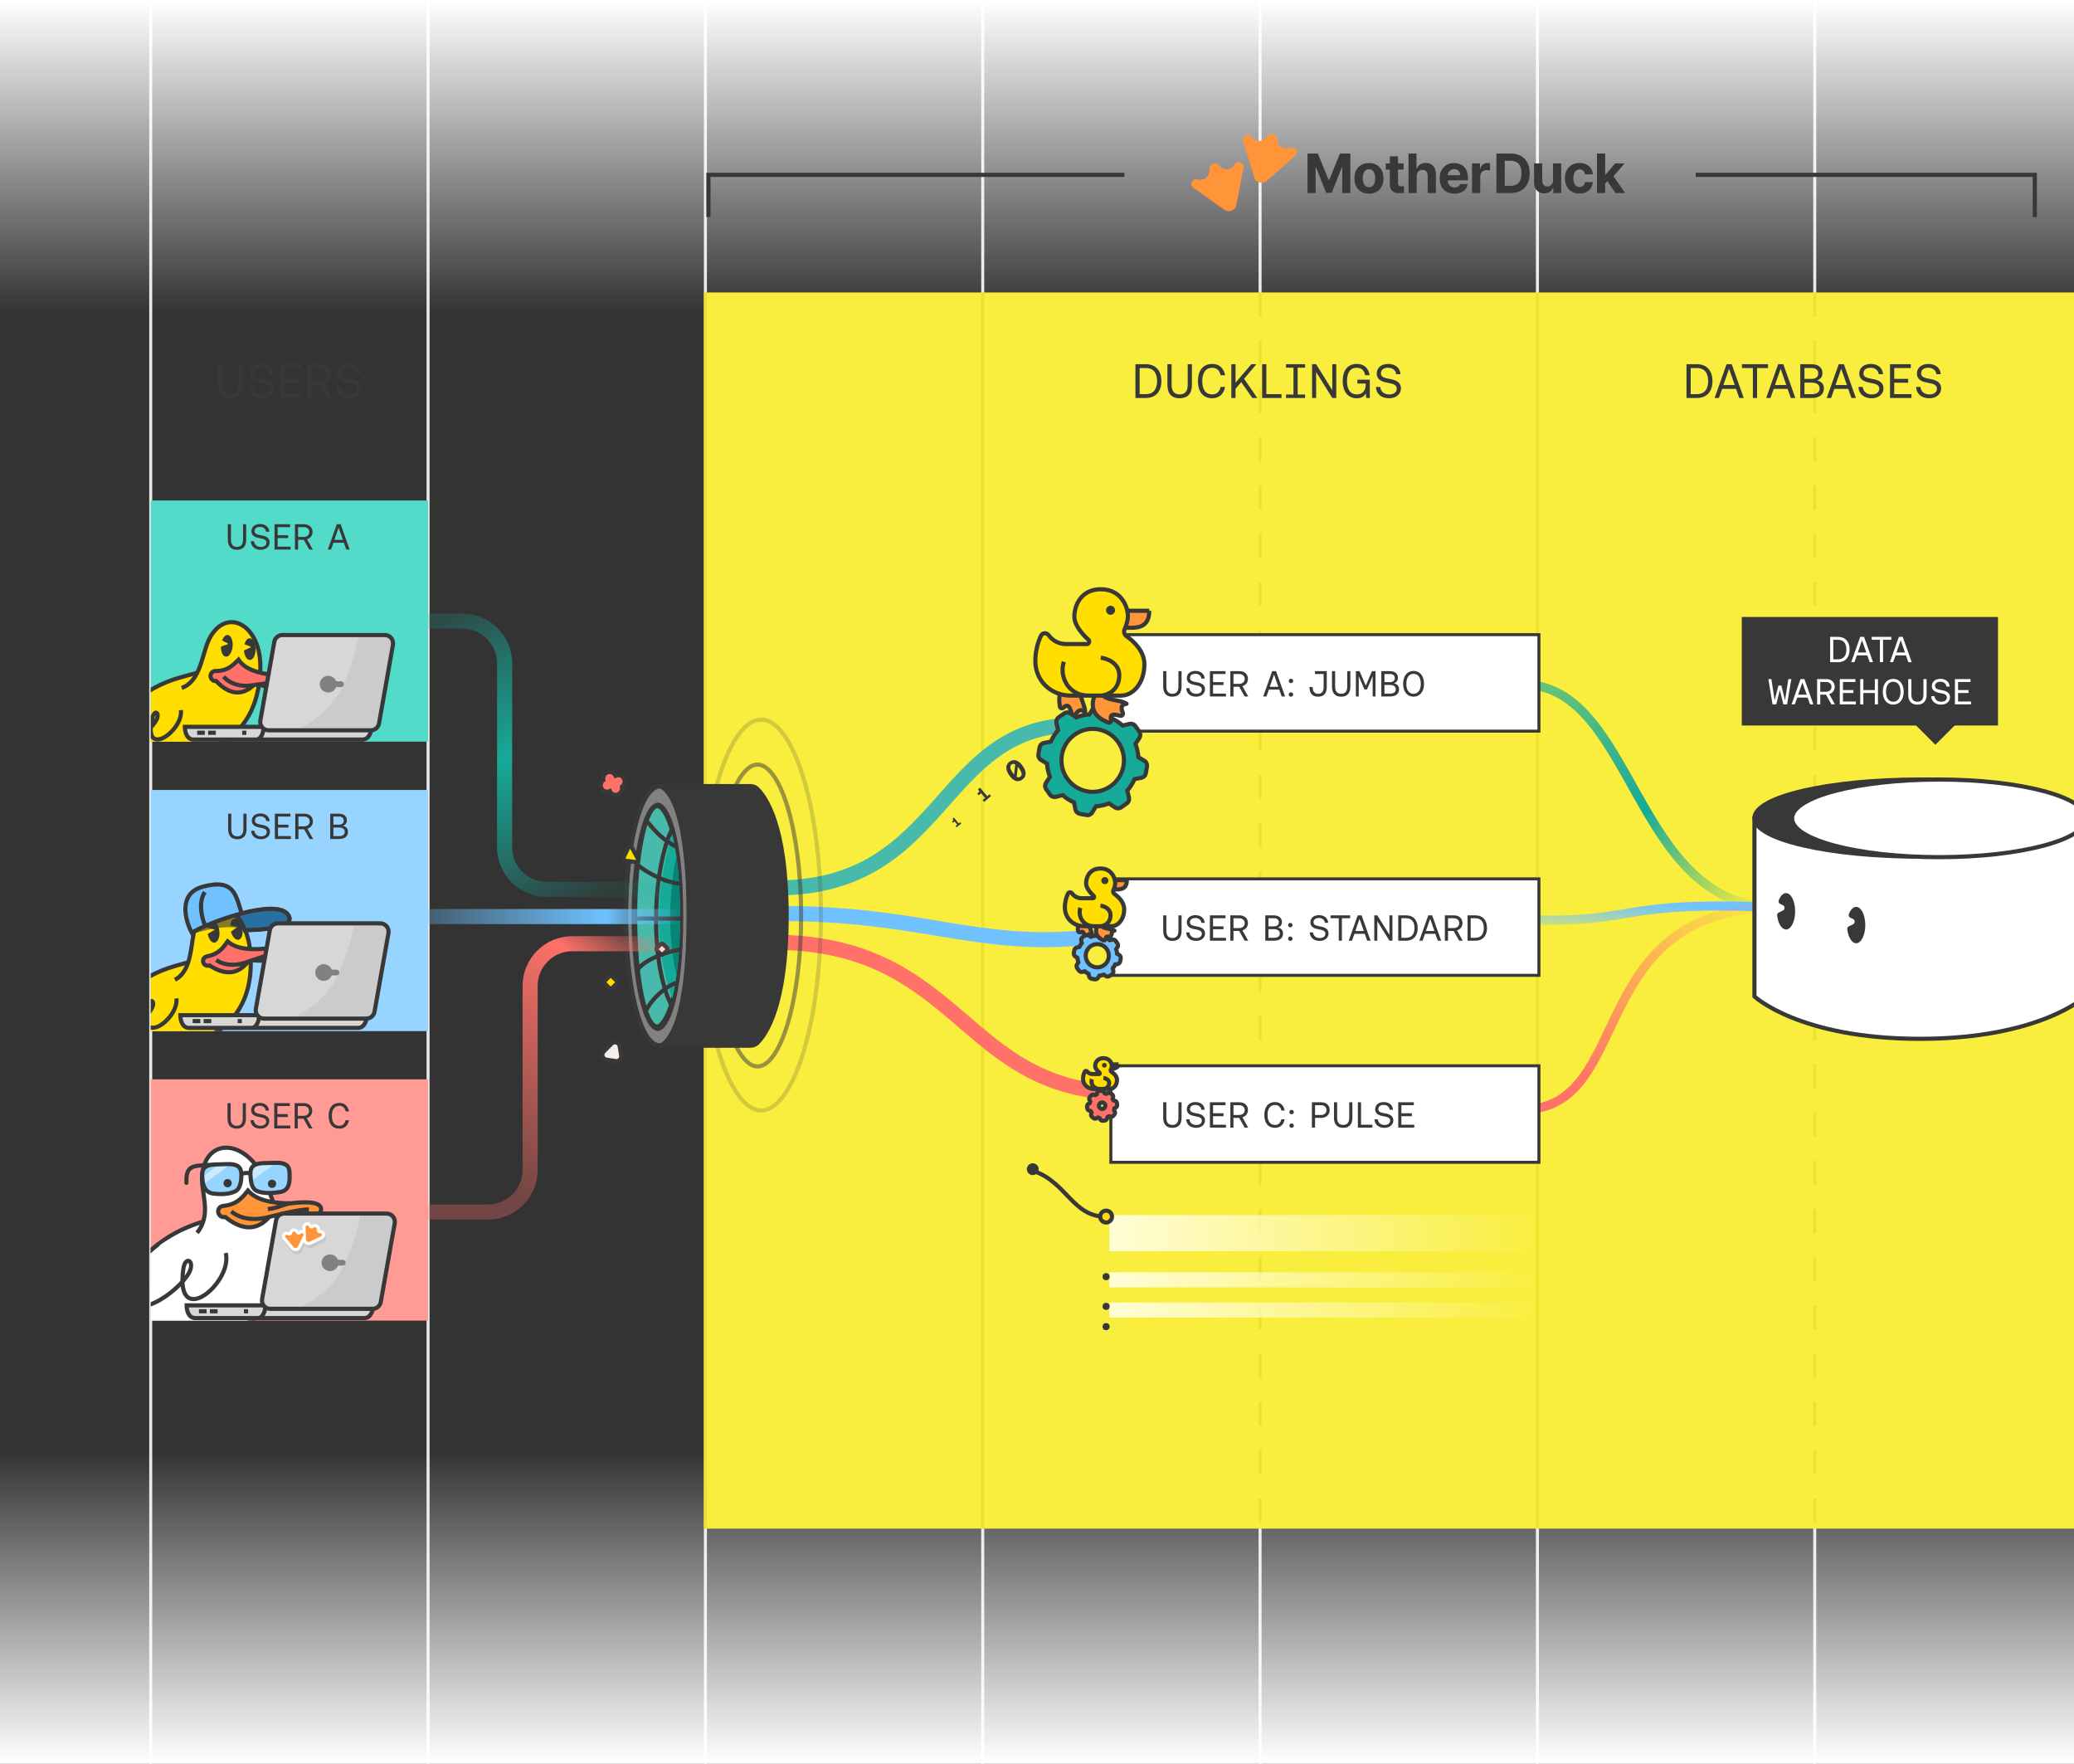 <svg width="688" height="585" viewBox="0 0 688 585" fill="none" xmlns="http://www.w3.org/2000/svg">
<rect x="0" y="0" width="688" height="585" fill="#333333" stroke="none"/>
<path d="M50 0V585" stroke="#E8E8E8"/>
<path d="M142 0V585" stroke="#E8E8E8"/>
<path d="M234 0V585" stroke="#E8E8E8"/>
<path d="M326 0V585" stroke="#E8E8E8"/>
<path d="M418 0V585" stroke="#E8E8E8"/>
<path d="M510 0V585" stroke="#E8E8E8"/>
<path d="M602 0V585" stroke="#E8E8E8"/>
<rect x="-43" width="738" height="104" fill="url(#paint0_linear_22495_7894)"/>
<rect x="-43" y="481" width="738" height="104" fill="url(#paint1_linear_22495_7894)"/>
<g clip-path="url(#clip0_22495_7894)">
<rect width="92" height="80" transform="translate(50 166)" fill="#53DBC9"/>
<path d="M40.258 243.764C42.175 250.613 53.881 253.222 66.404 249.592C70.876 248.296 73.328 246.936 77.25 243.395C82.396 238.749 84.044 232.489 77.271 227.767C75.874 220.688 71.984 221.162 59.461 224.792C46.939 228.422 38.341 236.916 40.258 243.764Z" fill="#FFDE00" stroke="#383838" stroke-width="1.375" stroke-miterlimit="10"/>
<path d="M40.11 242.604C41.318 249.831 50.589 241.967 52.049 238.417C52.948 236.254 51.231 235.268 50.532 238.146C47.125 252.056 60.882 242.433 60.009 235.522" stroke="#383838" stroke-width="1.375" stroke-miterlimit="10"/>
<path d="M72.485 246.681C72.485 246.681 77.57 244.745 81.309 238.923C85.437 233.662 86.5 226.594 86.356 223.711C87.714 207.795 75.675 201.822 70.128 210.243C68.288 213.039 67.848 224.539 60.999 226.993L69.635 232.45L71.636 245.871L72.485 246.681Z" fill="#FFDE00"/>
<path d="M60.266 228.17C66.733 225.929 66.989 216.557 69.476 211.799C74.85 201.514 85.929 206.57 86.373 220.402C86.423 231.303 82.822 241.714 72.512 246.905" stroke="#383838" stroke-width="1.375" stroke-miterlimit="10"/>
<path d="M77.161 214.362C76.993 216.347 75.996 217.887 74.933 217.801C73.957 217.723 73.265 216.302 73.287 214.535C73.287 214.494 73.313 214.458 73.351 214.444L75.633 213.634C75.713 213.605 75.722 213.495 75.647 213.455L73.742 212.449C73.699 212.426 73.679 212.374 73.697 212.329C74.118 211.25 74.813 210.552 75.538 210.611C76.601 210.697 77.328 212.376 77.161 214.362Z" fill="#383838"/>
<path d="M84.782 215.265C84.816 217.25 83.975 218.877 82.906 218.899C81.924 218.919 81.091 217.581 80.934 215.827C80.931 215.786 80.953 215.747 80.99 215.73L83.184 214.698C83.261 214.661 83.259 214.55 83.18 214.518L81.179 213.713C81.133 213.695 81.109 213.645 81.122 213.598C81.434 212.486 82.056 211.725 82.785 211.71C83.855 211.688 84.749 213.28 84.782 215.265Z" fill="#383838"/>
<path d="M71.604 222.545C75.717 222.558 77.544 220.358 79.113 218.802C80.024 220.08 82.159 222.968 90.788 223.882C94.78 223.827 99.588 224.203 99.279 226.578C98.867 229.744 89.639 228.301 85.748 227.008L84.25 227.187C79.617 231.483 75.298 229.676 71.678 225.88C69.357 226.055 69.155 222.537 71.604 222.545Z" fill="#FF7169"/>
<path d="M74.168 224.448C78.093 228.726 84.25 227.187 84.25 227.187M84.25 227.187L85.748 227.008M84.25 227.187C79.617 231.483 75.298 229.676 71.678 225.88C69.357 226.055 69.155 222.537 71.604 222.545C75.717 222.558 77.544 220.358 79.113 218.802C80.024 220.08 82.159 222.968 90.788 223.882C94.78 223.827 99.588 224.203 99.279 226.578C98.867 229.744 89.639 228.301 85.748 227.008M95.784 226.259C93.744 226.03 89.614 226.398 85.748 227.008" stroke="#383838" stroke-width="1.375"/>
<path d="M61.324 241.074H87.49H123.211C123.211 242.481 122.604 245.296 120.174 245.296H84.887H64.217C61.903 245.296 61.324 242.675 61.324 241.074Z" fill="#D7D7D7"/>
<path d="M87.49 241.074H61.324C61.324 242.675 61.903 245.296 64.217 245.296C66.531 245.296 82.428 245.296 84.887 245.296M87.49 241.074C87.442 242.481 86.854 245.296 84.887 245.296M87.49 241.074H123.211C123.211 242.481 122.604 245.296 120.174 245.296C117.745 245.296 95.637 245.296 84.887 245.296M65.401 243.039H67.949M69.041 243.039H71.59M80.33 243.039H81.713" stroke="#383838" stroke-width="1.378"/>
<path d="M86.365 238.981L90.992 212.897C91.225 211.581 92.369 210.622 93.706 210.622H127.641C129.356 210.622 130.654 212.171 130.355 213.86L125.728 239.944C125.495 241.26 124.351 242.219 123.014 242.219H89.079C87.365 242.219 86.066 240.669 86.365 238.981Z" fill="#D7D7D7"/>
<path d="M125.727 239.944L130.353 213.86C130.653 212.171 129.354 210.622 127.639 210.622H119.059C119.059 210.622 117.457 220.158 112.941 228.956C108.426 237.753 98.227 242.219 98.227 242.219H123.013C124.349 242.219 125.493 241.26 125.727 239.944Z" fill="#CBCBCB"/>
<path d="M86.365 238.981L90.992 212.897C91.225 211.581 92.369 210.622 93.706 210.622H127.641C129.356 210.622 130.654 212.171 130.355 213.86L125.728 239.944C125.495 241.26 124.351 242.219 123.014 242.219H89.079C87.365 242.219 86.066 240.669 86.365 238.981Z" stroke="#383838" stroke-width="1.378"/>
<path d="M110.676 229.063C109.48 230.036 107.708 229.871 106.719 228.693C105.729 227.515 105.898 225.771 107.095 224.798C108.291 223.825 110.063 223.991 111.052 225.168C111.258 225.413 111.414 225.683 111.521 225.966L113.102 225.966C113.644 225.966 114.083 226.398 114.083 226.932C114.082 227.465 113.642 227.898 113.1 227.898H112.31H111.52C111.353 228.338 111.07 228.742 110.676 229.063Z" fill="#818181"/>
<path d="M78.607 182.35C76.663 182.35 75.571 181.222 75.571 179.026V173.878H76.615V179.014C76.615 180.61 77.323 181.39 78.607 181.39C79.915 181.39 80.623 180.622 80.623 179.014V173.878H81.667V179.026C81.667 181.222 80.575 182.35 78.607 182.35ZM86.495 182.35C84.527 182.35 83.267 181.234 83.207 179.53H84.287C84.371 180.67 85.259 181.402 86.507 181.402C87.635 181.402 88.391 180.862 88.391 179.974C88.391 179.098 87.719 178.762 86.135 178.498C84.395 178.21 83.411 177.562 83.411 176.194C83.411 174.766 84.563 173.806 86.255 173.806C88.043 173.806 89.231 174.814 89.327 176.362H88.247C88.139 175.378 87.347 174.754 86.255 174.754C85.139 174.754 84.455 175.258 84.455 176.134C84.455 176.998 85.115 177.298 86.723 177.562C88.439 177.838 89.435 178.534 89.435 179.878C89.435 181.33 88.223 182.35 86.495 182.35ZM96.394 182.278H91.066V173.878H96.237V174.838H92.109V177.526H95.578V178.486H92.109V181.318H96.394V182.278ZM98.883 182.278H97.839V173.878H100.839C102.543 173.878 103.683 174.886 103.683 176.458C103.683 177.634 102.951 178.546 101.847 178.846L103.767 182.278H102.591L100.779 179.05H98.883V182.278ZM98.883 174.838V178.09H100.755C101.883 178.09 102.615 177.442 102.615 176.458C102.615 175.474 101.883 174.838 100.767 174.838H98.883ZM109.812 182.278H108.744L111.72 173.878H113.004L115.992 182.278H114.876L114.072 180.01H110.628L109.812 182.278ZM112.332 175.018L110.928 179.062H113.76L112.332 175.018Z" fill="#383838"/>
</g>
<g clip-path="url(#clip1_22495_7894)">
<rect width="92" height="80" transform="translate(50 262)" fill="#97D4FF"/>
<path d="M38.762 339.394C40.679 346.242 52.385 348.851 64.907 345.221C69.38 343.925 71.832 342.564 75.754 339.023C80.9 334.378 82.548 328.118 75.775 323.396C74.378 316.317 70.488 316.792 57.965 320.422C45.443 324.052 36.845 332.546 38.762 339.394Z" fill="#FFDE00" stroke="#383838" stroke-width="1.375" stroke-miterlimit="10"/>
<path d="M38.612 338.234C39.819 345.461 49.09 337.596 50.551 334.046C51.45 331.884 49.733 330.898 49.034 333.776C45.627 347.685 59.384 338.062 58.512 331.151" stroke="#383838" stroke-width="1.375" stroke-miterlimit="10"/>
<path d="M72.675 341.46C72.675 341.46 77.424 338.78 80.301 332.455C83.641 326.627 83.704 319.469 83.159 316.636C82.278 300.674 69.562 296.567 65.262 305.737C63.836 308.781 65.007 320.233 58.59 323.69L67.876 327.797L71.724 340.785L72.675 341.46Z" fill="#FFDE00"/>
<path d="M58.032 324.965C64.102 321.776 63.047 312.459 64.837 307.374C68.706 296.385 80.346 299.729 82.715 313.356C84.285 324.142 82.184 334.99 72.733 341.676" stroke="#383838" stroke-width="1.375" stroke-miterlimit="10"/>
<path d="M72.784 308.864C72.986 310.826 72.273 312.522 71.19 312.654C70.197 312.774 69.239 311.536 68.931 309.816C68.923 309.776 68.943 309.735 68.978 309.714L71.113 308.468C71.188 308.424 71.176 308.313 71.093 308.289L68.999 307.698C68.951 307.685 68.922 307.637 68.931 307.588C69.153 306.457 69.719 305.641 70.457 305.551C71.54 305.42 72.581 306.903 72.784 308.864Z" fill="#383838"/>
<path d="M80.356 307.766C80.759 309.696 80.225 311.452 79.162 311.69C78.187 311.908 77.106 310.772 76.623 309.093C76.612 309.054 76.627 309.011 76.66 308.987L78.656 307.537C78.726 307.486 78.702 307.377 78.618 307.362L76.473 306.982C76.425 306.973 76.391 306.929 76.395 306.88C76.499 305.733 76.978 304.866 77.703 304.704C78.765 304.466 79.954 305.837 80.356 307.766Z" fill="#383838"/>
<path d="M68.805 317.164C72.883 316.364 74.261 313.97 75.511 312.222C76.665 313.224 79.348 315.473 88.078 314.615C92.023 313.776 96.863 313.176 97.023 315.432C97.237 318.44 87.809 318.927 83.698 318.499L82.249 318.96C78.502 323.846 73.868 323.028 69.534 320.232C67.269 320.852 66.376 317.64 68.805 317.164Z" fill="#FF7169"/>
<path d="M71.72 318.417C76.451 321.598 82.249 318.96 82.249 318.96M82.249 318.96L83.698 318.499M82.249 318.96C78.502 323.846 73.868 323.028 69.534 320.232C67.269 320.852 66.376 317.64 68.805 317.164C72.883 316.364 74.261 313.97 75.511 312.222C76.665 313.224 79.348 315.473 88.078 314.615C92.023 313.776 96.863 313.176 97.023 315.432C97.237 318.44 87.809 318.927 83.698 318.499M93.496 315.827C91.43 316.017 87.409 317.173 83.698 318.499" stroke="#383838" stroke-width="1.375"/>
<path opacity="0.6" d="M64.468 309.596C74.552 306.382 80.014 307.624 81.485 308.647C80.76 305.478 79.033 303.862 78.261 303.45C72.549 303.732 66.686 307.665 64.468 309.596Z" fill="#383838"/>
<path d="M95.519 303.324C98.82 307.845 86.424 308.46 81.23 308.523C80.861 307.49 79.755 305.029 78.287 303.455C78.914 303.274 79.542 303.101 80.169 302.937C86.907 301.18 93.486 300.54 95.519 303.324Z" fill="#286FA2" stroke="#383838" stroke-width="1.206"/>
<path fill-rule="evenodd" clip-rule="evenodd" d="M79.693 301.396C79.846 301.899 80.002 302.414 80.168 302.936C79.541 303.1 78.912 303.273 78.286 303.454C74.554 304.533 70.899 305.889 68.07 307.13C66.122 307.983 64.566 308.782 63.644 309.397C61.406 305.239 58.992 296.36 67.236 294.111C76.694 291.532 77.983 295.773 79.693 301.396Z" fill="#6FC2FF"/>
<path d="M80.168 302.936C86.906 301.179 93.485 300.539 95.518 303.323C98.819 307.844 86.423 308.459 81.229 308.522C80.86 307.489 79.754 305.029 78.286 303.454M80.168 302.936C79.541 303.1 78.912 303.273 78.286 303.454M80.168 302.936C80.002 302.414 79.846 301.899 79.693 301.396C77.983 295.773 76.694 291.532 67.236 294.111C58.992 296.36 61.406 305.239 63.644 309.397C64.566 308.782 66.122 307.983 68.07 307.13M68.07 307.13C67.221 305.067 65.508 299.703 67.931 295.892M68.07 307.13C70.899 305.889 74.554 304.533 78.286 303.454" stroke="#383838" stroke-width="1.38"/>
<path d="M59.83 336.703H85.996H121.717C121.717 338.111 121.11 340.926 118.68 340.926H83.393H62.722C60.409 340.926 59.83 338.305 59.83 336.703Z" fill="#D7D7D7"/>
<path d="M85.996 336.703H59.83C59.83 338.305 60.409 340.926 62.722 340.926C65.036 340.926 80.934 340.926 83.393 340.926M85.996 336.703C85.948 338.111 85.359 340.926 83.393 340.926M85.996 336.703H121.717C121.717 338.111 121.11 340.926 118.68 340.926C116.251 340.926 94.143 340.926 83.393 340.926M63.907 338.669H66.455M67.547 338.669H70.095M78.836 338.669H80.219" stroke="#383838" stroke-width="1.378"/>
<path d="M84.873 334.61L89.5 308.527C89.733 307.21 90.877 306.251 92.214 306.251H126.149C127.864 306.251 129.162 307.801 128.863 309.489L124.236 335.573C124.003 336.889 122.859 337.848 121.522 337.848H87.587C85.872 337.848 84.574 336.299 84.873 334.61Z" fill="#D7D7D7"/>
<path d="M124.234 335.574L128.861 309.49C129.161 307.801 127.862 306.252 126.147 306.252H117.567C117.567 306.252 115.965 315.788 111.449 324.586C106.933 333.383 96.734 337.849 96.734 337.849H121.52C122.857 337.849 124.001 336.89 124.234 335.574Z" fill="#CBCBCB"/>
<path d="M84.873 334.61L89.5 308.527C89.733 307.21 90.877 306.251 92.214 306.251H126.149C127.864 306.251 129.162 307.801 128.863 309.489L124.236 335.573C124.003 336.889 122.859 337.848 121.522 337.848H87.587C85.872 337.848 84.574 336.299 84.873 334.61Z" stroke="#383838" stroke-width="1.378"/>
<path d="M109.182 324.692C107.985 325.666 106.213 325.5 105.224 324.322C104.235 323.145 104.404 321.401 105.6 320.428C106.797 319.454 108.569 319.62 109.558 320.798C109.764 321.043 109.92 321.313 110.027 321.595L111.607 321.595C112.15 321.595 112.589 322.028 112.588 322.561C112.588 323.095 112.148 323.527 111.606 323.527H110.815H110.025C109.859 323.968 109.576 324.372 109.182 324.692Z" fill="#818181"/>
<path d="M78.718 278.349C76.774 278.349 75.682 277.221 75.682 275.025V269.877H76.726V275.013C76.726 276.609 77.434 277.389 78.718 277.389C80.026 277.389 80.734 276.621 80.734 275.013V269.877H81.778V275.025C81.778 277.221 80.686 278.349 78.718 278.349ZM86.606 278.349C84.638 278.349 83.379 277.233 83.319 275.529H84.398C84.483 276.669 85.371 277.401 86.618 277.401C87.746 277.401 88.502 276.861 88.502 275.973C88.502 275.097 87.831 274.761 86.246 274.497C84.507 274.209 83.522 273.561 83.522 272.193C83.522 270.765 84.674 269.805 86.367 269.805C88.154 269.805 89.343 270.813 89.439 272.361H88.359C88.251 271.377 87.459 270.753 86.367 270.753C85.251 270.753 84.567 271.257 84.567 272.133C84.567 272.997 85.227 273.297 86.835 273.561C88.55 273.837 89.546 274.533 89.546 275.877C89.546 277.329 88.335 278.349 86.606 278.349ZM96.505 278.277H91.177V269.877H96.349V270.837H92.221V273.525H95.689V274.485H92.221V277.317H96.505V278.277ZM98.994 278.277H97.95V269.877H100.95C102.654 269.877 103.794 270.885 103.794 272.457C103.794 273.633 103.062 274.545 101.958 274.845L103.878 278.277H102.702L100.89 275.049H98.994V278.277ZM98.994 270.837V274.089H100.866C101.994 274.089 102.726 273.441 102.726 272.457C102.726 271.473 101.994 270.837 100.878 270.837H98.994ZM112.396 278.277H109.552V269.877H112.312C114.124 269.877 115.072 270.741 115.072 272.097C115.072 273.045 114.532 273.645 113.716 273.921C114.628 274.089 115.432 274.665 115.432 275.877C115.432 277.365 114.424 278.277 112.396 278.277ZM110.596 270.825V273.525H112.36C113.464 273.525 114.028 273.021 114.028 272.169C114.028 271.329 113.476 270.825 112.36 270.825H110.596ZM110.596 274.461V277.329H112.396C113.728 277.329 114.364 276.789 114.364 275.925C114.364 274.977 113.668 274.461 112.396 274.461H110.596Z" fill="#383838"/>
</g>
<g clip-path="url(#clip2_22495_7894)">
<rect width="92" height="80" transform="translate(50 358)" fill="#FF9A94"/>
<path d="M43.182 431.186C45.485 441.104 60.285 445.475 76.238 440.95C81.935 439.335 85.072 437.517 90.113 432.656C96.728 426.277 98.936 417.396 90.433 410.263C88.794 400.043 83.851 400.513 67.897 405.037C51.944 409.562 40.879 421.269 43.182 431.186Z" fill="white" stroke="#383838" stroke-width="1.378" stroke-miterlimit="10"/>
<path d="M41.888 429.577C44.34 437.667 55.308 430.901 60.526 425.1C61.875 423.601 62.839 422.167 63.173 421.069C64.181 417.812 61.383 416.683 60.805 420.935C60.583 422.54 60.498 423.922 60.526 425.1C60.867 439.006 77.19 424.593 74.868 415.576" fill="white"/>
<path d="M41.888 429.577C44.34 437.667 55.308 430.901 60.526 425.1C60.498 423.922 60.583 422.54 60.805 420.935C61.383 416.683 64.181 417.812 63.173 421.069C62.839 422.167 61.875 423.601 60.526 425.1C60.867 439.006 77.19 424.593 74.868 415.576C72.951 403.987 60.569 408.495 53.929 412.345C42.815 420.71 40.939 427.445 41.888 429.577Z" fill="white"/>
<path d="M74.869 415.577C77.388 425.358 57.968 441.488 60.806 420.936C61.385 416.684 64.182 417.813 63.175 421.071C61.546 426.415 44.975 439.758 41.889 429.578C40.94 427.446 41.744 421.072 52.555 412.638" stroke="#383838" stroke-width="1.375" stroke-miterlimit="10"/>
<path d="M85.156 425.953C85.156 425.953 89.841 421.958 91.307 414.549C93.399 407.555 90.528 397.853 89.209 394.98C84.133 378.262 69.369 376.996 67.107 387.768C66.357 391.344 70.579 403.207 64.558 408.435L75.625 410.535L83.129 423.377L85.156 425.953Z" fill="white"/>
<path d="M65.379 408.891C70.498 402.519 66.458 395.441 67.073 389.612C68.401 377.014 81.809 377.732 87.884 391.612C92.365 402.672 94.785 409.15 90.398 423.769" stroke="#383838" stroke-width="1.378" stroke-miterlimit="10"/>
<path d="M74.167 399.957C78.889 399.471 80.665 396.798 82.239 394.875C83.471 396.187 86.344 399.143 96.381 399.109C100.955 398.561 106.53 398.394 106.522 401.076C106.511 404.652 95.709 404.17 91.053 403.204L89.36 403.586C84.669 408.934 79.449 407.449 74.739 403.662C72.101 404.14 71.354 400.247 74.167 399.957Z" fill="#FF9538"/>
<path d="M76.699 401.791C81.83 406.077 89.36 403.586 89.36 403.586M89.36 403.586L91.053 403.204M89.36 403.586C84.669 408.934 79.449 407.449 74.739 403.662C72.101 404.14 71.354 400.247 74.167 399.957C78.889 399.471 80.665 396.798 82.239 394.875C83.471 396.187 86.344 399.143 96.381 399.109M102.463 401.148C100.089 401.141 95.401 402.054 91.053 403.204M88.838 401.023C92.028 400.744 93.895 399.493 96.381 399.109M96.381 399.109C100.955 398.561 106.53 398.394 106.522 401.076C106.511 404.652 95.709 404.17 91.053 403.204" stroke="#383838" stroke-width="1.375"/>
<path d="M70.943 386.247C68.137 386.443 67.026 387.484 67.089 389.789C67.159 391.935 67.247 395.591 71.07 395.922C72.343 396.032 75.79 396.373 78.222 395.027C79.844 394.129 80.114 391.119 80.069 389.435C80.001 386.974 78.677 386.024 75.432 386.113L71.538 386.219C71.332 386.224 71.134 386.234 70.943 386.247Z" fill="#97D4FF"/>
<path d="M96.058 389C95.991 386.538 94.666 385.589 91.422 385.677L87.528 385.783C84.283 385.872 83.012 386.892 83.079 389.353C83.137 391.498 83.364 393.936 84.915 394.845C87.065 396.104 91.307 395.664 93.126 395.321C96.37 394.709 96.105 391.147 96.058 389Z" fill="#97D4FF"/>
<path d="M80.069 389.435C80.001 386.974 78.677 386.024 75.432 386.113L71.538 386.219C71.332 386.224 71.134 386.234 70.943 386.247M80.069 389.435C80.433 389.167 82.11 388.759 83.079 389.353M80.069 389.435C80.114 391.119 79.844 394.129 78.222 395.027C75.79 396.373 72.343 396.032 71.07 395.922C67.247 395.591 67.159 391.935 67.089 389.789C67.026 387.484 68.137 386.443 70.943 386.247M83.079 389.353C83.012 386.892 84.283 385.872 87.528 385.783L91.422 385.677C94.666 385.589 95.991 386.538 96.058 389C96.105 391.147 96.37 394.709 93.126 395.321C91.307 395.664 87.065 396.104 84.915 394.845C83.364 393.936 83.137 391.498 83.079 389.353ZM72.529 386.202L70.943 386.247M61.837 392.316C61.733 387.804 62.844 386.644 67.391 386.512L70.943 386.247" stroke="#383838" stroke-width="1.378" stroke-linecap="round" stroke-linejoin="round"/>
<path opacity="0.5" d="M68.051 392.402C67.932 391.736 67.894 391.058 67.874 390.461C67.855 390.248 67.845 390.048 67.844 389.861L71.784 386.926C71.957 386.915 72.137 386.907 72.323 386.902L75.553 386.814L68.051 392.402ZM83.971 391.31C83.903 390.881 83.853 390.447 83.816 390.027C83.561 387.125 84.892 386.559 88.137 386.471L90.555 386.405L83.971 391.31Z" fill="white"/>
<ellipse cx="75.511" cy="392.431" rx="1.361" ry="1.361" transform="rotate(12.986 75.511 392.431)" fill="#383838"/>
<ellipse cx="90.232" cy="392.633" rx="1.361" ry="1.361" transform="rotate(12.986 90.232 392.633)" fill="#383838"/>
<path d="M61.91 432.956H88.076H123.797C123.797 434.364 123.19 437.179 120.76 437.179H85.473H64.803C62.489 437.179 61.91 434.558 61.91 432.956Z" fill="#D7D7D7"/>
<path d="M88.076 432.956H61.91C61.91 434.558 62.489 437.179 64.803 437.179C67.117 437.179 83.014 437.179 85.473 437.179M88.076 432.956C88.028 434.364 87.44 437.179 85.473 437.179M88.076 432.956H123.797C123.797 434.364 123.19 437.179 120.76 437.179C118.331 437.179 96.223 437.179 85.473 437.179M65.987 434.922H68.535M69.627 434.922H72.175M80.916 434.922H82.299" stroke="#383838" stroke-width="1.378"/>
<path d="M86.949 430.863L91.576 404.779C91.809 403.463 92.953 402.504 94.29 402.504H128.225C129.94 402.504 131.238 404.054 130.939 405.742L126.312 431.826C126.079 433.142 124.935 434.101 123.598 434.101H89.663C87.948 434.101 86.65 432.552 86.949 430.863Z" fill="#D7D7D7"/>
<path d="M126.315 431.826L130.941 405.742C131.241 404.054 129.942 402.504 128.227 402.504H119.647C119.647 402.504 118.045 412.04 113.529 420.838C109.013 429.636 98.814 434.101 98.814 434.101H123.6C124.937 434.101 126.081 433.142 126.315 431.826Z" fill="#CBCBCB"/>
<path d="M86.949 430.863L91.576 404.779C91.809 403.463 92.953 402.504 94.29 402.504H128.225C129.94 402.504 131.238 404.054 130.939 405.742L126.312 431.826C126.079 433.142 124.935 434.101 123.598 434.101H89.663C87.948 434.101 86.65 432.552 86.949 430.863Z" stroke="#383838" stroke-width="1.378"/>
<path opacity="0.1" d="M93.928 411.054C93.951 410.369 94.437 409.728 95.158 409.573C95.747 409.44 96.197 409.697 96.305 409.762L96.306 409.763C96.452 409.094 97.014 408.539 97.757 408.464C98.466 408.392 99.158 408.777 99.452 409.435C99.593 409.298 99.961 409.004 100.521 408.996L100.524 408.996C100.603 408.995 100.682 409 100.759 409.011L100.748 408.647L100.733 408.191L100.728 408.018L100.727 407.992L100.728 407.967L100.728 407.957C100.728 407.863 100.732 407.39 101.09 406.969C101.544 406.432 102.332 406.264 102.968 406.563L102.97 406.564C103.49 406.81 103.695 407.264 103.733 407.347L103.736 407.355L103.76 407.405L103.763 407.414C104.297 406.955 105.079 406.876 105.706 407.245L105.709 407.247L105.712 407.248C106.343 407.625 106.63 408.355 106.481 409.03C106.698 409.005 107.156 409.012 107.588 409.326L107.595 409.332L107.603 409.338C108.159 409.758 108.394 410.54 108.096 411.213L108.094 411.219L108.091 411.225C107.885 411.674 107.522 411.902 107.332 411.99L107.183 412.062L106.767 412.261C106.422 412.426 105.96 412.647 105.491 412.871C104.588 413.302 103.571 413.786 103.423 413.845C102.909 414.049 102.277 414.002 101.772 413.691C101.491 413.518 101.254 413.27 101.095 412.979L101.051 413.066C100.823 413.526 100.59 413.993 100.406 414.358C100.253 414.663 100.104 414.958 100.036 415.077C99.751 415.577 99.207 415.919 98.622 415.975C98.061 416.03 97.476 415.828 97.088 415.424C96.999 415.331 96.775 415.065 96.544 414.79C96.278 414.473 95.939 414.066 95.606 413.666C95.273 413.266 94.945 412.871 94.701 412.576L94.406 412.22L94.295 412.086L94.295 412.086C94.209 411.982 93.923 411.612 93.928 411.079L93.928 411.067L93.928 411.054Z" fill="#383838"/>
<path d="M93.547 410.041C93.57 409.356 94.056 408.715 94.777 408.561C95.366 408.427 95.817 408.685 95.924 408.749L95.925 408.75C96.071 408.081 96.633 407.527 97.377 407.451C98.085 407.379 98.777 407.764 99.071 408.423C99.212 408.286 99.58 407.992 100.141 407.983L100.143 407.983C100.222 407.982 100.301 407.987 100.379 407.998L100.367 407.635L100.353 407.178L100.347 407.005L100.346 406.98L100.347 406.954L100.347 406.944C100.348 406.85 100.351 406.378 100.709 405.956C101.163 405.419 101.951 405.251 102.587 405.55L102.589 405.551C103.109 405.797 103.314 406.251 103.352 406.334L103.356 406.342L103.379 406.393L103.382 406.402C103.916 405.942 104.698 405.863 105.325 406.232L105.328 406.234L105.331 406.236C105.962 406.612 106.25 407.343 106.1 408.018C106.317 407.993 106.776 408 107.207 408.313L107.215 408.319L107.222 408.325C107.778 408.745 108.013 409.528 107.715 410.2L107.713 410.206L107.71 410.213C107.504 410.662 107.141 410.889 106.951 410.978L106.802 411.049L106.386 411.248C106.041 411.414 105.579 411.635 105.11 411.858C104.207 412.289 103.19 412.773 103.043 412.832C102.528 413.036 101.896 412.989 101.391 412.679C101.11 412.505 100.873 412.257 100.714 411.966L100.67 412.053C100.442 412.513 100.209 412.981 100.025 413.346C99.872 413.651 99.723 413.945 99.655 414.064C99.371 414.564 98.827 414.906 98.241 414.963C97.68 415.017 97.095 414.816 96.707 414.411C96.618 414.318 96.394 414.053 96.163 413.777C95.897 413.46 95.558 413.054 95.225 412.654C94.892 412.253 94.564 411.858 94.32 411.563L94.025 411.207L93.914 411.073L93.914 411.073L93.914 411.073C93.828 410.969 93.543 410.599 93.547 410.067L93.547 410.054L93.547 410.041Z" fill="white"/>
<path d="M94.709 410.414C94.709 410.414 97.287 413.53 97.45 413.695C97.607 413.858 97.874 413.96 98.14 413.934C98.407 413.909 98.645 413.748 98.757 413.553C98.874 413.359 100.643 409.779 100.643 409.779C100.664 409.728 100.726 409.583 100.685 409.416C100.626 409.188 100.4 409.013 100.154 409.016C99.959 409.019 99.829 409.124 99.79 409.163C99.73 409.224 99.624 409.322 99.461 409.39C99.339 409.442 99.226 409.46 99.174 409.467C98.72 409.519 98.303 409.256 98.132 408.856C98.027 408.608 97.761 408.45 97.48 408.479C97.198 408.507 96.981 408.723 96.93 408.984C96.865 409.404 96.519 409.747 96.059 409.797C95.815 409.822 95.58 409.757 95.391 409.634C95.348 409.608 95.191 409.523 94.998 409.569C94.762 409.617 94.586 409.837 94.579 410.075C94.577 410.237 94.671 410.369 94.709 410.414Z" fill="#FF9538"/>
<path d="M101.378 406.973C101.378 406.973 101.503 410.975 101.529 411.194C101.553 411.42 101.703 411.659 101.931 411.799C102.159 411.939 102.45 411.955 102.66 411.872C102.87 411.789 106.511 410.043 106.511 410.043C106.56 410.021 106.698 409.939 106.77 409.782C106.865 409.568 106.789 409.293 106.598 409.149C106.442 409.035 106.269 409.037 106.217 409.044C106.134 409.056 105.987 409.066 105.818 409.026C105.682 408.996 105.589 408.942 105.539 408.914C105.15 408.68 104.973 408.222 105.087 407.808C105.151 407.551 105.042 407.266 104.8 407.123C104.552 406.977 104.247 407.013 104.047 407.191C103.729 407.485 103.245 407.542 102.849 407.306C102.639 407.178 102.49 406.989 102.418 406.779C102.395 406.73 102.324 406.569 102.146 406.485C101.929 406.383 101.645 406.446 101.496 406.624C101.379 406.761 101.379 406.917 101.378 406.973Z" fill="#FF9538"/>
<path d="M111.262 420.945C110.065 421.919 108.294 421.753 107.304 420.575C106.315 419.398 106.484 417.654 107.681 416.68C108.877 415.707 110.649 415.873 111.638 417.051C111.844 417.296 112 417.566 112.107 417.848L113.687 417.848C114.23 417.848 114.669 418.281 114.669 418.814C114.668 419.348 114.228 419.78 113.686 419.78H112.896H112.105C111.939 420.22 111.656 420.625 111.262 420.945Z" fill="#818181"/>
<path d="M78.507 374.35C76.563 374.35 75.471 373.222 75.471 371.026V365.878H76.515V371.014C76.515 372.61 77.223 373.39 78.507 373.39C79.815 373.39 80.523 372.622 80.523 371.014V365.878H81.567V371.026C81.567 373.222 80.475 374.35 78.507 374.35ZM86.395 374.35C84.427 374.35 83.168 373.234 83.108 371.53H84.188C84.272 372.67 85.159 373.402 86.407 373.402C87.535 373.402 88.291 372.862 88.291 371.974C88.291 371.098 87.62 370.762 86.035 370.498C84.296 370.21 83.311 369.562 83.311 368.194C83.311 366.766 84.463 365.806 86.156 365.806C87.944 365.806 89.132 366.814 89.228 368.362H88.147C88.04 367.378 87.248 366.754 86.156 366.754C85.04 366.754 84.356 367.258 84.356 368.134C84.356 368.998 85.016 369.298 86.624 369.562C88.34 369.838 89.335 370.534 89.335 371.878C89.335 373.33 88.124 374.35 86.395 374.35ZM96.294 374.278H90.966V365.878H96.138V366.838H92.01V369.526H95.478V370.486H92.01V373.318H96.294V374.278ZM98.783 374.278H97.739V365.878H100.739C102.443 365.878 103.583 366.886 103.583 368.458C103.583 369.634 102.851 370.546 101.747 370.846L103.667 374.278H102.491L100.679 371.05H98.783V374.278ZM98.783 366.838V370.09H100.655C101.783 370.09 102.515 369.442 102.515 368.458C102.515 367.474 101.783 366.838 100.667 366.838H98.783ZM112.557 374.35C110.313 374.35 109.017 372.766 109.017 370.078C109.017 367.378 110.325 365.806 112.605 365.806C114.273 365.806 115.449 366.838 115.773 368.626H114.669C114.381 367.39 113.673 366.766 112.593 366.766C110.985 366.766 110.085 367.978 110.085 370.078C110.085 372.202 110.949 373.39 112.557 373.39C113.649 373.39 114.357 372.778 114.657 371.53H115.761C115.437 373.33 114.273 374.35 112.557 374.35Z" fill="#383838"/>
</g>
<rect width="519" height="410" transform="translate(234 97)" fill="#F9EE3E"/>
<path d="M234 97V507" stroke="#EDE22B"/>
<path d="M326 97V507" stroke="#EDE22B"/>
<path d="M418 97V507" stroke="#EDE22B" stroke-dasharray="8 8"/>
<path d="M510 97V507" stroke="#EDE22B"/>
<path d="M602 97V507" stroke="#EDE22B" stroke-dasharray="8 8"/>
<path d="M505 227C542.5 227 541.5 301 589.5 301" stroke="url(#paint2_linear_22495_7894)" stroke-width="3"/>
<path d="M505 305C545 306.5 534 298.5 590 301" stroke="url(#paint3_linear_22495_7894)" stroke-width="3"/>
<path d="M505 368C542.722 368 525 301 590 301" stroke="url(#paint4_linear_22495_7894)" stroke-width="3"/>
<rect x="368" y="403" width="143" height="12" fill="url(#paint5_linear_22495_7894)"/>
<rect x="368" y="422" width="143" height="5" fill="url(#paint6_linear_22495_7894)"/>
<rect x="368" y="432" width="143" height="5" fill="url(#paint7_linear_22495_7894)"/>
<rect x="368.5" y="210.5" width="142" height="32" fill="white"/>
<rect x="368.5" y="210.5" width="142" height="32" stroke="#383838"/>
<path d="M388.9 231.072C386.956 231.072 385.864 229.944 385.864 227.748V222.6H386.908V227.736C386.908 229.332 387.616 230.112 388.9 230.112C390.208 230.112 390.916 229.344 390.916 227.736V222.6H391.96V227.748C391.96 229.944 390.868 231.072 388.9 231.072ZM396.788 231.072C394.82 231.072 393.56 229.956 393.5 228.252H394.58C394.664 229.392 395.552 230.124 396.8 230.124C397.928 230.124 398.684 229.584 398.684 228.696C398.684 227.82 398.012 227.484 396.428 227.22C394.688 226.932 393.704 226.284 393.704 224.916C393.704 223.488 394.856 222.528 396.548 222.528C398.336 222.528 399.524 223.536 399.62 225.084H398.54C398.432 224.1 397.64 223.476 396.548 223.476C395.432 223.476 394.748 223.98 394.748 224.856C394.748 225.72 395.408 226.02 397.016 226.284C398.732 226.56 399.728 227.256 399.728 228.6C399.728 230.052 398.516 231.072 396.788 231.072ZM406.686 231H401.358V222.6H406.53V223.56H402.402V226.248H405.87V227.208H402.402V230.04H406.686V231ZM409.176 231H408.132V222.6H411.132C412.836 222.6 413.976 223.608 413.976 225.18C413.976 226.356 413.244 227.268 412.14 227.568L414.06 231H412.884L411.072 227.772H409.176V231ZM409.176 223.56V226.812H411.048C412.176 226.812 412.908 226.164 412.908 225.18C412.908 224.196 412.176 223.56 411.06 223.56H409.176ZM420.105 231H419.037L422.013 222.6H423.297L426.285 231H425.169L424.365 228.732H420.921L420.105 231ZM422.625 223.74L421.221 227.784H424.053L422.625 223.74ZM428.247 226.572C427.827 226.572 427.515 226.284 427.515 225.852C427.515 225.42 427.827 225.12 428.247 225.12C428.667 225.12 428.991 225.42 428.991 225.852C428.991 226.284 428.667 226.572 428.247 226.572ZM428.247 231.072C427.827 231.072 427.515 230.784 427.515 230.352C427.515 229.92 427.827 229.62 428.247 229.62C428.667 229.62 428.991 229.92 428.991 230.352C428.991 230.784 428.667 231.072 428.247 231.072ZM436.215 222.6H440.127V227.856C440.127 230.016 439.119 231.072 437.247 231.072C435.375 231.072 434.391 229.98 434.391 227.856H435.435C435.435 229.356 436.047 230.112 437.247 230.112C438.459 230.112 439.083 229.416 439.083 227.844V223.56H436.215V222.6ZM444.892 231.072C442.948 231.072 441.856 229.944 441.856 227.748V222.6H442.9V227.736C442.9 229.332 443.608 230.112 444.892 230.112C446.2 230.112 446.908 229.344 446.908 227.736V222.6H447.952V227.748C447.952 229.944 446.86 231.072 444.892 231.072ZM450.728 231H449.78V222.6H451.004L453.068 227.424L455.108 222.6H456.296V231H455.348V224.268L453.464 228.672H452.624L450.728 224.268V231ZM461.062 231H458.218V222.6H460.978C462.79 222.6 463.738 223.464 463.738 224.82C463.738 225.768 463.198 226.368 462.382 226.644C463.294 226.812 464.098 227.388 464.098 228.6C464.098 230.088 463.09 231 461.062 231ZM459.262 223.548V226.248H461.026C462.13 226.248 462.694 225.744 462.694 224.892C462.694 224.052 462.142 223.548 461.026 223.548H459.262ZM459.262 227.184V230.052H461.062C462.394 230.052 463.03 229.512 463.03 228.648C463.03 227.7 462.334 227.184 461.062 227.184H459.262ZM468.908 231.072C466.832 231.072 465.452 229.416 465.452 226.8C465.452 224.184 466.832 222.528 468.908 222.528C470.996 222.528 472.388 224.196 472.388 226.8C472.388 229.404 470.996 231.072 468.908 231.072ZM468.908 230.112C470.408 230.112 471.32 228.888 471.32 226.8C471.32 224.712 470.408 223.488 468.908 223.488C467.432 223.488 466.52 224.688 466.52 226.8C466.52 228.912 467.432 230.112 468.908 230.112Z" fill="#383838"/>
<rect x="368.5" y="291.5" width="142" height="32" fill="white"/>
<rect x="368.5" y="291.5" width="142" height="32" stroke="#383838"/>
<path d="M388.9 312.072C386.956 312.072 385.864 310.944 385.864 308.748V303.6H386.908V308.736C386.908 310.332 387.616 311.112 388.9 311.112C390.208 311.112 390.916 310.344 390.916 308.736V303.6H391.96V308.748C391.96 310.944 390.868 312.072 388.9 312.072ZM396.788 312.072C394.82 312.072 393.56 310.956 393.5 309.252H394.58C394.664 310.392 395.552 311.124 396.8 311.124C397.928 311.124 398.684 310.584 398.684 309.696C398.684 308.82 398.012 308.484 396.428 308.22C394.688 307.932 393.704 307.284 393.704 305.916C393.704 304.488 394.856 303.528 396.548 303.528C398.336 303.528 399.524 304.536 399.62 306.084H398.54C398.432 305.1 397.64 304.476 396.548 304.476C395.432 304.476 394.748 304.98 394.748 305.856C394.748 306.72 395.408 307.02 397.016 307.284C398.732 307.56 399.728 308.256 399.728 309.6C399.728 311.052 398.516 312.072 396.788 312.072ZM406.686 312H401.358V303.6H406.53V304.56H402.402V307.248H405.87V308.208H402.402V311.04H406.686V312ZM409.176 312H408.132V303.6H411.132C412.836 303.6 413.976 304.608 413.976 306.18C413.976 307.356 413.244 308.268 412.14 308.568L414.06 312H412.884L411.072 308.772H409.176V312ZM409.176 304.56V307.812H411.048C412.176 307.812 412.908 307.164 412.908 306.18C412.908 305.196 412.176 304.56 411.06 304.56H409.176ZM422.577 312H419.733V303.6H422.493C424.305 303.6 425.253 304.464 425.253 305.82C425.253 306.768 424.713 307.368 423.897 307.644C424.809 307.812 425.613 308.388 425.613 309.6C425.613 311.088 424.605 312 422.577 312ZM420.777 304.548V307.248H422.541C423.645 307.248 424.209 306.744 424.209 305.892C424.209 305.052 423.657 304.548 422.541 304.548H420.777ZM420.777 308.184V311.052H422.577C423.909 311.052 424.545 310.512 424.545 309.648C424.545 308.7 423.849 308.184 422.577 308.184H420.777ZM428.024 307.572C427.604 307.572 427.292 307.284 427.292 306.852C427.292 306.42 427.604 306.12 428.024 306.12C428.444 306.12 428.768 306.42 428.768 306.852C428.768 307.284 428.444 307.572 428.024 307.572ZM428.024 312.072C427.604 312.072 427.292 311.784 427.292 311.352C427.292 310.92 427.604 310.62 428.024 310.62C428.444 310.62 428.768 310.92 428.768 311.352C428.768 311.784 428.444 312.072 428.024 312.072ZM437.769 312.072C435.801 312.072 434.541 310.956 434.481 309.252H435.561C435.645 310.392 436.533 311.124 437.781 311.124C438.909 311.124 439.665 310.584 439.665 309.696C439.665 308.82 438.993 308.484 437.409 308.22C435.669 307.932 434.685 307.284 434.685 305.916C434.685 304.488 435.837 303.528 437.529 303.528C439.317 303.528 440.505 304.536 440.601 306.084H439.521C439.413 305.1 438.621 304.476 437.529 304.476C436.413 304.476 435.729 304.98 435.729 305.856C435.729 306.72 436.389 307.02 437.997 307.284C439.713 307.56 440.709 308.256 440.709 309.6C440.709 311.052 439.497 312.072 437.769 312.072ZM445.144 312H444.1V304.56H441.376V303.6H447.868V304.56H445.144V312ZM448.477 312H447.409L450.385 303.6H451.669L454.657 312H453.541L452.737 309.732H449.293L448.477 312ZM450.997 304.74L449.593 308.784H452.425L450.997 304.74ZM456.894 312H455.886V303.6H456.894L460.914 310.056V303.6H461.91V312H460.914L456.894 305.532V312ZM466.447 312H463.831V303.6H466.447C468.943 303.6 470.287 305.28 470.287 307.8C470.287 310.308 468.943 312 466.447 312ZM464.875 304.56V311.04H466.447C468.355 311.04 469.219 309.756 469.219 307.8C469.219 305.832 468.355 304.56 466.447 304.56H464.875ZM471.891 312H470.823L473.799 303.6H475.083L478.071 312H476.955L476.151 309.732H472.707L471.891 312ZM474.411 304.74L473.007 308.784H475.839L474.411 304.74ZM480.344 312H479.3V303.6H482.3C484.004 303.6 485.144 304.608 485.144 306.18C485.144 307.356 484.412 308.268 483.308 308.568L485.228 312H484.052L482.24 308.772H480.344V312ZM480.344 304.56V307.812H482.216C483.344 307.812 484.076 307.164 484.076 306.18C484.076 305.196 483.344 304.56 482.228 304.56H480.344ZM489.439 312H486.823V303.6H489.439C491.935 303.6 493.279 305.28 493.279 307.8C493.279 310.308 491.935 312 489.439 312ZM487.867 304.56V311.04H489.439C491.347 311.04 492.211 309.756 492.211 307.8C492.211 305.832 491.347 304.56 489.439 304.56H487.867Z" fill="#383838"/>
<rect x="368.5" y="353.5" width="142" height="32" fill="white"/>
<rect x="368.5" y="353.5" width="142" height="32" stroke="#383838"/>
<path d="M388.9 374.072C386.956 374.072 385.864 372.944 385.864 370.748V365.6H386.908V370.736C386.908 372.332 387.616 373.112 388.9 373.112C390.208 373.112 390.916 372.344 390.916 370.736V365.6H391.96V370.748C391.96 372.944 390.868 374.072 388.9 374.072ZM396.788 374.072C394.82 374.072 393.56 372.956 393.5 371.252H394.58C394.664 372.392 395.552 373.124 396.8 373.124C397.928 373.124 398.684 372.584 398.684 371.696C398.684 370.82 398.012 370.484 396.428 370.22C394.688 369.932 393.704 369.284 393.704 367.916C393.704 366.488 394.856 365.528 396.548 365.528C398.336 365.528 399.524 366.536 399.62 368.084H398.54C398.432 367.1 397.64 366.476 396.548 366.476C395.432 366.476 394.748 366.98 394.748 367.856C394.748 368.72 395.408 369.02 397.016 369.284C398.732 369.56 399.728 370.256 399.728 371.6C399.728 373.052 398.516 374.072 396.788 374.072ZM406.686 374H401.358V365.6H406.53V366.56H402.402V369.248H405.87V370.208H402.402V373.04H406.686V374ZM409.176 374H408.132V365.6H411.132C412.836 365.6 413.976 366.608 413.976 368.18C413.976 369.356 413.244 370.268 412.14 370.568L414.06 374H412.884L411.072 370.772H409.176V374ZM409.176 366.56V369.812H411.048C412.176 369.812 412.908 369.164 412.908 368.18C412.908 367.196 412.176 366.56 411.06 366.56H409.176ZM422.949 374.072C420.705 374.072 419.409 372.488 419.409 369.8C419.409 367.1 420.717 365.528 422.997 365.528C424.665 365.528 425.841 366.56 426.165 368.348H425.061C424.773 367.112 424.065 366.488 422.985 366.488C421.377 366.488 420.477 367.7 420.477 369.8C420.477 371.924 421.341 373.112 422.949 373.112C424.041 373.112 424.749 372.5 425.049 371.252H426.153C425.829 373.052 424.665 374.072 422.949 374.072ZM428.446 369.572C428.026 369.572 427.714 369.284 427.714 368.852C427.714 368.42 428.026 368.12 428.446 368.12C428.866 368.12 429.19 368.42 429.19 368.852C429.19 369.284 428.866 369.572 428.446 369.572ZM428.446 374.072C428.026 374.072 427.714 373.784 427.714 373.352C427.714 372.92 428.026 372.62 428.446 372.62C428.866 372.62 429.19 372.92 429.19 373.352C429.19 373.784 428.866 374.072 428.446 374.072ZM436.234 374H435.19V365.6H438.262C439.966 365.6 441.094 366.608 441.094 368.18C441.094 369.752 439.966 370.772 438.262 370.772H436.234V374ZM436.234 366.56V369.812H438.166C439.294 369.812 440.026 369.176 440.026 368.18C440.026 367.184 439.306 366.56 438.178 366.56H436.234ZM445.56 374.072C443.616 374.072 442.524 372.944 442.524 370.748V365.6H443.568V370.736C443.568 372.332 444.276 373.112 445.56 373.112C446.868 373.112 447.576 372.344 447.576 370.736V365.6H448.62V370.748C448.62 372.944 447.528 374.072 445.56 374.072ZM455.26 374H450.448V365.6H451.492V373.04H455.26V374ZM459.261 374.072C457.293 374.072 456.033 372.956 455.973 371.252H457.053C457.137 372.392 458.025 373.124 459.273 373.124C460.401 373.124 461.157 372.584 461.157 371.696C461.157 370.82 460.485 370.484 458.901 370.22C457.161 369.932 456.177 369.284 456.177 367.916C456.177 366.488 457.329 365.528 459.021 365.528C460.809 365.528 461.997 366.536 462.093 368.084H461.013C460.905 367.1 460.113 366.476 459.021 366.476C457.905 366.476 457.221 366.98 457.221 367.856C457.221 368.72 457.881 369.02 459.489 369.284C461.205 369.56 462.201 370.256 462.201 371.6C462.201 373.052 460.989 374.072 459.261 374.072ZM469.159 374H463.831V365.6H469.003V366.56H464.875V369.248H468.343V370.208H464.875V373.04H469.159V374Z" fill="#383838"/>
<path d="M257.572 294.5C314.073 294.5 311 240.5 357.001 240.5" stroke="#48BAAB" stroke-width="5"/>
<path d="M316.453 271.159L318.029 273.134L318.559 272.711L318.891 273.128L317.307 274.396L316.974 273.979L317.541 273.525L316.657 272.418C316.631 272.455 316.593 272.491 316.552 272.524L316.112 272.877L315.787 272.47L316.173 272.161C316.292 272.066 316.26 271.906 316.157 271.777L315.971 271.544L316.453 271.159Z" fill="#383838"/>
<path d="M325.098 261.24L327.489 264.079L328.25 263.437L328.754 264.036L326.478 265.959L325.973 265.36L326.788 264.672L325.447 263.08C325.41 263.137 325.356 263.191 325.297 263.241L324.664 263.776L324.172 263.191L324.726 262.723C324.898 262.578 324.844 262.345 324.687 262.159L324.406 261.825L325.098 261.24Z" fill="#383838"/>
<path d="M334.919 252.608C336.305 251.633 337.912 252.135 339.151 253.901L339.34 254.17C340.615 255.986 340.506 257.619 339.12 258.594C337.734 259.57 336.163 259.118 334.888 257.302L334.699 257.033C333.46 255.268 333.533 253.584 334.919 252.608ZM335.913 256.242L336.043 256.427C336.161 256.595 336.287 256.757 336.396 256.894L336.79 253.54C336.354 253.294 335.956 253.298 335.586 253.558C334.889 254.049 335.01 254.956 335.913 256.242ZM338.126 254.961L337.996 254.776C337.878 254.608 337.758 254.454 337.643 254.309L337.264 257.665C337.688 257.894 338.086 257.89 338.448 257.636C339.145 257.145 339.029 256.247 338.126 254.961Z" fill="#383838"/>
<path d="M344.854 247.917C344.986 247.164 345.566 246.568 346.317 246.42L348.599 245.97C349.218 244.568 350.035 243.29 351.01 242.163L350.45 239.885L350.421 239.744C350.305 239.045 350.596 238.333 351.182 237.921L353.014 236.63L353.134 236.552C353.702 236.214 354.41 236.207 354.987 236.535L355.107 236.611L357.037 237.918C358.42 237.383 359.891 237.048 361.409 236.942L362.613 234.936L362.69 234.816C363.099 234.238 363.808 233.94 364.516 234.066L366.718 234.458C367.426 234.583 367.991 235.108 368.179 235.792L368.212 235.931L368.659 238.231C370.05 238.854 371.318 239.676 372.437 240.656L374.694 240.093L374.834 240.065C375.487 239.955 376.15 240.205 376.569 240.719L376.655 240.834L377.938 242.679C378.348 243.268 378.379 244.037 378.032 244.654L377.958 244.776L376.657 246.724C377.19 248.119 377.523 249.601 377.629 251.132L379.621 252.342C380.276 252.74 380.617 253.501 380.485 254.254L380.097 256.472C379.973 257.178 379.456 257.746 378.773 257.937L378.635 257.969L376.351 258.42C375.732 259.822 374.916 261.1 373.941 262.227L374.502 264.505C374.673 265.201 374.429 265.931 373.883 266.382L373.77 266.469L371.938 267.76C371.312 268.2 370.479 268.208 369.843 267.778L367.914 266.472C366.53 267.007 365.059 267.341 363.54 267.447L362.339 269.454C361.946 270.11 361.19 270.458 360.435 270.323L358.232 269.932L358.093 269.901C357.405 269.723 356.877 269.163 356.739 268.458L356.291 266.158C354.9 265.534 353.632 264.713 352.514 263.733L350.258 264.295C349.515 264.48 348.735 264.186 348.297 263.556L347.014 261.711L346.937 261.59C346.577 260.978 346.596 260.209 346.994 259.613L348.293 257.666C347.761 256.272 347.428 254.789 347.323 253.258L345.331 252.047L345.212 251.968C344.635 251.554 344.342 250.842 344.465 250.136L344.854 247.917ZM352.265 250.379C351.269 256.063 355.039 261.477 360.674 262.479C366.309 263.481 371.691 259.694 372.687 254.01C373.683 248.326 369.913 242.912 364.278 241.91C358.642 240.908 353.261 244.695 352.265 250.379Z" fill="#16AA98" stroke="#383838" stroke-width="1.376"/>
<path d="M351.601 234.378C350.262 227.058 355.279 225.861 358.471 225.687L359.744 227.345C356.094 228.204 360.231 233.593 359.964 236.453C358.695 234.799 357.603 235.742 356.813 236.847C356.43 237.382 355.652 237.241 355.486 236.603C354.632 233.333 353.723 233.856 352.703 234.752C352.3 235.106 351.697 234.907 351.601 234.378Z" fill="#FF9538"/>
<path d="M358.471 225.687L359.014 225.264L358.794 224.978L358.436 224.998L358.471 225.687ZM351.601 234.378L350.926 234.504L350.926 234.504L351.601 234.378ZM352.703 234.752L353.153 235.272L352.703 234.752ZM355.486 236.603L356.149 236.426L355.486 236.603ZM356.813 236.847L357.369 237.25L356.813 236.847ZM359.964 236.453L359.422 236.876C359.594 237.1 359.885 237.195 360.155 237.116C360.425 237.036 360.62 236.798 360.647 236.516L359.964 236.453ZM359.744 227.345L359.899 228.017L360.939 227.772L360.286 226.922L359.744 227.345ZM358.471 225.687L358.436 224.998C356.806 225.086 354.564 225.437 352.901 226.82C351.172 228.258 350.225 230.67 350.926 234.504L351.601 234.378L352.275 234.251C351.637 230.766 352.529 228.919 353.772 227.885C355.081 226.796 356.945 226.462 358.507 226.377L358.471 225.687ZM352.703 234.752L353.153 235.272C353.406 235.049 353.599 234.9 353.758 234.819C353.832 234.781 353.878 234.769 353.902 234.765C353.92 234.763 353.924 234.765 353.925 234.766C353.933 234.769 354.053 234.817 354.237 235.147C354.417 235.471 354.616 235.987 354.823 236.78L355.486 236.603L356.149 236.426C355.929 235.584 355.694 234.939 355.432 234.469C355.174 234.005 354.842 233.628 354.388 233.465C353.915 233.294 353.474 233.416 353.139 233.588C352.814 233.754 352.51 234.006 352.253 234.232L352.703 234.752ZM356.813 236.847L357.369 237.25C357.759 236.704 358.116 236.368 358.412 236.274C358.529 236.237 358.64 236.237 358.776 236.296C358.928 236.362 359.149 236.52 359.422 236.876L359.964 236.453L360.507 236.029C360.145 235.558 359.753 235.214 359.319 235.026C358.868 234.831 358.419 234.825 358.005 234.956C357.241 235.197 356.657 235.884 356.257 236.443L356.813 236.847ZM359.964 236.453L360.647 236.516C360.728 235.647 360.476 234.655 360.182 233.732C360.031 233.259 359.859 232.775 359.696 232.309C359.53 231.838 359.373 231.383 359.242 230.947C358.971 230.046 358.855 229.348 358.949 228.859C358.992 228.636 359.075 228.478 359.197 228.357C359.323 228.232 359.533 228.103 359.899 228.017L359.744 227.345L359.589 226.672C359.042 226.801 358.583 227.029 358.236 227.374C357.884 227.723 357.69 228.15 357.603 228.598C357.439 229.45 357.656 230.439 357.93 231.35C358.071 231.82 358.238 232.302 358.403 232.772C358.57 233.247 358.734 233.708 358.877 234.156C359.169 235.075 359.334 235.828 359.282 236.389L359.964 236.453ZM359.744 227.345L360.286 226.922L359.014 225.264L358.471 225.687L357.929 226.11L359.201 227.768L359.744 227.345ZM355.486 236.603L354.823 236.78C355.138 237.988 356.65 238.255 357.369 237.25L356.813 236.847L356.257 236.443C356.236 236.473 356.219 236.481 356.214 236.483C356.206 236.486 356.199 236.487 356.192 236.486C356.185 236.484 356.178 236.481 356.173 236.476C356.17 236.473 356.158 236.461 356.149 236.426L355.486 236.603ZM351.601 234.378L350.926 234.504C351.124 235.582 352.367 235.963 353.153 235.272L352.703 234.752L352.253 234.232C352.247 234.237 352.243 234.239 352.242 234.24C352.241 234.241 352.241 234.24 352.242 234.24C352.245 234.239 352.25 234.239 352.255 234.241C352.26 234.243 352.267 234.247 352.272 234.253C352.275 234.256 352.276 234.258 352.277 234.259C352.277 234.26 352.276 234.258 352.275 234.251L351.601 234.378Z" fill="#383838"/>
<path d="M367.682 239.636C360.756 237.083 362.279 232.12 363.75 229.26L365.813 228.996C364.695 232.602 371.4 231.743 373.709 233.427C371.649 233.691 371.903 235.119 372.447 236.368C372.71 236.97 372.188 237.571 371.556 237.391C368.335 236.476 368.321 237.532 368.57 238.872C368.668 239.401 368.187 239.822 367.682 239.636Z" fill="#FF9538"/>
<path d="M363.75 229.26L363.664 228.577L363.304 228.623L363.138 228.946L363.75 229.26ZM367.682 239.636L367.443 240.282L367.443 240.282L367.682 239.636ZM368.57 238.872L369.246 238.745L368.57 238.872ZM371.556 237.391L371.745 236.729L371.556 237.391ZM372.447 236.368L371.817 236.644L372.447 236.368ZM373.709 233.427L373.795 234.109C374.074 234.074 374.304 233.871 374.375 233.598C374.445 233.325 374.342 233.036 374.114 232.87L373.709 233.427ZM365.813 228.996L366.47 229.198L366.786 228.177L365.727 228.313L365.813 228.996ZM363.75 229.26L363.138 228.946C362.387 230.406 361.551 232.528 361.887 234.671C362.237 236.897 363.812 238.943 367.443 240.282L367.682 239.636L367.921 238.99C364.626 237.775 363.499 236.064 363.246 234.455C362.981 232.762 363.642 230.973 364.361 229.574L363.75 229.26ZM368.57 238.872L369.246 238.745C369.184 238.412 369.154 238.168 369.165 237.987C369.17 237.903 369.184 237.855 369.193 237.832C369.2 237.814 369.204 237.812 369.205 237.811C369.21 237.807 369.308 237.729 369.681 237.736C370.046 237.743 370.586 237.832 371.366 238.053L371.556 237.391L371.745 236.729C370.915 236.493 370.245 236.371 369.71 236.36C369.182 236.35 368.689 236.448 368.318 236.761C367.933 237.087 367.815 237.53 367.792 237.906C367.77 238.271 367.831 238.661 367.893 238.998L368.57 238.872ZM372.447 236.368L373.078 236.091C372.809 235.475 372.7 234.99 372.772 234.681C372.8 234.559 372.856 234.462 372.974 234.375C373.107 234.277 373.352 234.166 373.795 234.109L373.709 233.427L373.623 232.744C373.035 232.819 372.54 232.986 372.157 233.269C371.761 233.563 371.529 233.95 371.431 234.375C371.251 235.158 371.541 236.012 371.817 236.644L372.447 236.368ZM373.709 233.427L374.114 232.87C373.413 232.359 372.436 232.073 371.497 231.86C371.017 231.751 370.516 231.655 370.035 231.561C369.548 231.465 369.079 231.371 368.64 231.264C367.733 231.042 367.078 230.789 366.709 230.459C366.54 230.308 366.446 230.155 366.404 229.985C366.36 229.81 366.357 229.56 366.47 229.198L365.813 228.996L365.156 228.793C364.988 229.332 364.951 229.845 365.069 230.32C365.188 230.8 365.453 231.184 365.792 231.487C366.437 232.063 367.393 232.376 368.311 232.601C368.785 232.717 369.282 232.816 369.767 232.911C370.258 233.007 370.735 233.099 371.19 233.202C372.124 233.415 372.85 233.653 373.303 233.983L373.709 233.427ZM365.813 228.996L365.727 228.313L363.664 228.577L363.75 229.26L363.836 229.942L365.899 229.678L365.813 228.996ZM371.556 237.391L371.366 238.053C372.562 238.393 373.571 237.224 373.078 236.091L372.447 236.368L371.817 236.644C371.831 236.677 371.829 236.695 371.828 236.701C371.827 236.709 371.824 236.716 371.819 236.721C371.814 236.727 371.808 236.731 371.801 236.733C371.796 236.735 371.779 236.739 371.745 236.729L371.556 237.391ZM367.682 239.636L367.443 240.282C368.471 240.66 369.437 239.775 369.246 238.745L368.57 238.872L367.893 238.998C367.895 239.007 367.895 239.011 367.894 239.013C367.894 239.014 367.894 239.014 367.895 239.012C367.896 239.01 367.898 239.006 367.902 239.002C367.907 238.998 367.913 238.995 367.921 238.993C367.925 238.992 367.928 238.992 367.929 238.992C367.931 238.993 367.928 238.993 367.921 238.99L367.682 239.636Z" fill="#383838"/>
<path d="M374.145 203.876C374.251 205.342 373.774 206.935 373.268 208.204C376.342 208.204 381.24 208.841 381.24 202.578H373.951C374.053 203.04 374.116 203.479 374.145 203.876Z" fill="#FF9538"/>
<path d="M360.641 213.615H353.6C351.355 213.615 349.246 212.555 347.925 210.763L347.89 210.716C347.204 209.784 345.838 209.792 345.335 210.832C344.404 212.754 343.449 215.695 343.449 219.242C343.449 225.735 348.492 230.713 355.289 230.713H361.114H365.155H371.952C375.68 230.713 379.626 226.817 379.626 220.324C379.626 215.984 376.156 212.752 373.693 211.007C372.969 210.494 372.691 209.557 373.042 208.747C373.117 208.574 373.192 208.393 373.268 208.204C373.774 206.935 374.251 205.342 374.145 203.876C374.116 203.479 374.053 203.04 373.951 202.578C373.274 199.519 370.87 195.436 365.155 195.436C358.578 195.436 356.385 200.847 356.385 204.526C356.385 207.322 359.097 210.453 361.114 212.238C361.544 212.619 361.219 213.615 360.641 213.615Z" fill="#FFDE00"/>
<path d="M373.268 208.204C373.192 208.393 373.117 208.574 373.042 208.747C372.691 209.557 372.969 210.494 373.693 211.007C376.156 212.752 379.626 215.984 379.626 220.324C379.626 226.817 375.68 230.713 371.952 230.713H365.155M373.268 208.204C373.774 206.935 374.251 205.342 374.145 203.876C374.116 203.479 374.053 203.04 373.951 202.578M373.268 208.204C376.342 208.204 381.24 208.841 381.24 202.578M381.24 202.578C379.666 202.578 375.744 202.578 373.951 202.578M381.24 202.578H373.951M373.951 202.578C373.274 199.519 370.87 195.436 365.155 195.436C358.578 195.436 356.385 200.847 356.385 204.526C356.385 207.322 359.097 210.453 361.114 212.238C361.544 212.619 361.219 213.615 360.641 213.615H353.6C351.355 213.615 349.246 212.555 347.925 210.763L347.89 210.716C347.204 209.784 345.838 209.792 345.335 210.832C344.404 212.754 343.449 215.695 343.449 219.242C343.449 225.735 348.492 230.713 355.289 230.713H361.114M365.155 218.16C367.202 218.377 371.294 219.848 371.294 224.004C371.294 229.198 366.909 230.713 365.155 230.713M365.155 230.713H361.114M361.114 230.713C354.273 230.713 351.322 224.299 352.897 219.488" stroke="#383838" stroke-width="1.376"/>
<path d="M369.89 202.406C369.89 203.236 369.222 203.909 368.399 203.909C367.576 203.909 366.908 203.236 366.908 202.406C366.908 201.576 367.576 200.903 368.399 200.903C369.222 200.903 369.89 201.576 369.89 202.406Z" fill="#383838"/>
<ellipse cx="366.923" cy="423.439" rx="1.177" ry="1.179" fill="#383838"/>
<ellipse cx="366.923" cy="433.297" rx="1.177" ry="1.179" fill="#383838"/>
<ellipse cx="366.923" cy="440.013" rx="1.177" ry="1.179" fill="#383838"/>
<path d="M259 303C306 303 323.5 314.5 360 311" stroke="#6FC2FF" stroke-width="5"/>
<path d="M356.383 315.176C356.456 314.762 356.744 314.424 357.132 314.283L357.304 314.236L358.034 314.092C358.26 313.623 358.538 313.188 358.859 312.793L358.68 312.062L358.65 311.887C358.618 311.535 358.748 311.187 359.002 310.943L359.14 310.829L359.89 310.302L360.043 310.211C360.359 310.054 360.732 310.05 361.053 310.202L361.208 310.291L361.824 310.708C362.303 310.541 362.804 310.428 363.318 310.376L363.704 309.733L363.807 309.588C364.07 309.271 364.486 309.113 364.902 309.187L365.803 309.347C366.219 309.421 366.557 309.713 366.696 310.1L366.743 310.272L366.886 311.009C367.351 311.236 367.783 311.514 368.176 311.836L368.899 311.656L369.075 311.626C369.427 311.594 369.776 311.725 370.02 311.982L370.133 312.12L370.658 312.874C370.899 313.219 370.933 313.663 370.759 314.036L370.671 314.19L370.253 314.815C370.42 315.297 370.532 315.801 370.585 316.319L371.224 316.706C371.636 316.956 371.851 317.434 371.768 317.907L371.609 318.813C371.536 319.226 371.248 319.565 370.861 319.706L370.689 319.753L369.957 319.898C369.731 320.367 369.454 320.802 369.133 321.197L369.313 321.926C369.414 322.335 369.286 322.761 368.99 323.046L368.853 323.159L368.103 323.686C367.709 323.963 367.185 323.969 366.785 323.698L366.167 323.281C365.689 323.448 365.188 323.561 364.673 323.614L364.289 324.256C364.042 324.668 363.566 324.886 363.09 324.802L362.19 324.642L362.016 324.596C361.625 324.463 361.33 324.129 361.249 323.716L361.106 322.981C360.64 322.754 360.208 322.476 359.815 322.155L359.094 322.333C358.626 322.449 358.135 322.264 357.86 321.868L357.335 321.114L357.245 320.961C357.089 320.644 357.085 320.272 357.234 319.953L357.322 319.798L357.739 319.175C357.572 318.693 357.458 318.188 357.406 317.669L356.769 317.283L356.624 317.179C356.307 316.913 356.152 316.496 356.224 316.082L356.383 315.176ZM360.217 316.324C359.848 318.426 361.245 320.426 363.329 320.796C365.413 321.166 367.407 319.767 367.776 317.665C368.145 315.563 366.747 313.563 364.663 313.193C362.579 312.823 360.586 314.222 360.217 316.324Z" fill="#6FC2FF" stroke="#383838" stroke-width="1.376"/>
<path d="M357.599 308.679C357.19 305.162 359.754 304.565 361.413 304.475L362.105 305.375C360.12 305.841 362.37 308.767 362.225 310.319C361.796 309.762 361.405 309.748 361.067 309.961C360.511 310.311 359.8 310.243 359.539 309.639C359.27 309.018 358.991 308.946 358.695 309.091C358.213 309.327 357.661 309.214 357.599 308.679Z" fill="#FF9538"/>
<path d="M361.413 304.475L361.956 304.052L361.736 303.766L361.377 303.786L361.413 304.475ZM357.599 308.679L356.917 308.76L356.917 308.76L357.599 308.679ZM358.695 309.091L358.395 308.471L358.395 308.471L358.695 309.091ZM359.539 309.639L358.909 309.914L359.539 309.639ZM361.067 309.961L360.703 309.376L360.703 309.376L361.067 309.961ZM362.225 310.319L361.682 310.742C361.854 310.966 362.145 311.061 362.416 310.982C362.686 310.902 362.882 310.665 362.908 310.383L362.225 310.319ZM362.105 305.375L362.26 306.047L363.302 305.802L362.648 304.952L362.105 305.375ZM361.413 304.475L361.377 303.786C360.512 303.833 359.286 304.013 358.32 304.74C357.292 305.514 356.69 306.804 356.917 308.76L357.599 308.679L358.28 308.598C358.099 307.037 358.575 306.271 359.141 305.844C359.771 305.371 360.655 305.207 361.449 305.164L361.413 304.475ZM358.695 309.091L358.994 309.711C359.013 309.702 358.995 309.715 358.95 309.717C358.927 309.718 358.899 309.717 358.87 309.71C358.84 309.704 358.816 309.693 358.797 309.683C358.76 309.663 358.76 309.65 358.787 309.686C358.814 309.722 358.856 309.792 358.909 309.914L359.539 309.639L360.168 309.363C360.015 309.009 359.8 308.662 359.458 308.473C359.057 308.252 358.666 308.338 358.395 308.471L358.695 309.091ZM361.067 309.961L361.431 310.545C361.462 310.525 361.477 310.522 361.475 310.523C361.47 310.524 361.46 310.524 361.451 310.522C361.437 310.519 361.521 310.533 361.682 310.742L362.225 310.319L362.768 309.896C362.5 309.548 362.174 309.276 361.772 309.18C361.353 309.079 360.982 309.2 360.703 309.376L361.067 309.961ZM362.225 310.319L362.908 310.383C362.959 309.841 362.802 309.247 362.642 308.745C362.558 308.483 362.463 308.215 362.374 307.964C362.284 307.708 362.201 307.468 362.132 307.239C361.985 306.752 361.945 306.439 361.98 306.257C361.994 306.187 362.014 306.162 362.028 306.149C362.045 306.131 362.103 306.084 362.26 306.047L362.105 305.375L361.95 304.703C361.611 304.783 361.305 304.929 361.065 305.167C360.822 305.408 360.691 305.7 360.633 305.995C360.528 306.541 360.669 307.144 360.819 307.641C360.898 307.904 360.991 308.172 361.081 308.427C361.172 308.686 361.259 308.931 361.335 309.169C361.494 309.667 361.564 310.021 361.542 310.256L362.225 310.319ZM362.105 305.375L362.648 304.952L361.956 304.052L361.413 304.475L360.87 304.898L361.562 305.798L362.105 305.375ZM359.539 309.639L358.909 309.914C359.138 310.444 359.583 310.752 360.074 310.838C360.545 310.92 361.031 310.797 361.431 310.545L361.067 309.961L360.703 309.376C360.547 309.475 360.4 309.493 360.31 309.478C360.268 309.471 360.242 309.457 360.226 309.444C360.21 309.432 360.188 309.41 360.168 309.363L359.539 309.639ZM357.599 308.679L356.917 308.76C356.98 309.302 357.323 309.686 357.782 309.832C358.194 309.963 358.636 309.887 358.994 309.711L358.695 309.091L358.395 308.471C358.34 308.498 358.289 308.511 358.25 308.516C358.21 308.521 358.194 308.515 358.197 308.516C358.204 308.518 358.23 308.529 358.256 308.56C358.282 308.592 358.282 308.614 358.28 308.598L357.599 308.679Z" fill="#383838"/>
<path d="M365.941 311.854C362.729 310.422 363.519 307.898 364.283 306.415L365.405 306.272C364.797 308.23 368.444 307.764 369.699 308.677C369.002 308.766 368.792 309.1 368.805 309.503C368.824 310.161 368.399 310.74 367.746 310.66C367.084 310.58 366.882 310.786 366.856 311.116C366.814 311.652 366.432 312.072 365.941 311.854Z" fill="#FF9538"/>
<path d="M364.283 306.415L364.197 305.733L363.838 305.779L363.672 306.101L364.283 306.415ZM365.941 311.854L365.661 312.482L365.661 312.482L365.941 311.854ZM366.856 311.116L367.542 311.168L367.542 311.168L366.856 311.116ZM367.746 310.66L367.662 311.344L367.662 311.344L367.746 310.66ZM368.805 309.503L369.492 309.481L369.492 309.481L368.805 309.503ZM369.699 308.677L369.785 309.36C370.065 309.324 370.295 309.121 370.365 308.848C370.436 308.575 370.332 308.287 370.104 308.121L369.699 308.677ZM365.405 306.272L366.062 306.475L366.379 305.454L365.319 305.589L365.405 306.272ZM364.283 306.415L363.672 306.101C363.273 306.874 362.806 308.027 362.937 309.229C363.077 310.509 363.872 311.685 365.661 312.482L365.941 311.854L366.222 311.225C364.798 310.591 364.382 309.789 364.305 309.078C364.219 308.29 364.529 307.439 364.894 306.73L364.283 306.415ZM366.856 311.116L367.542 311.168C367.543 311.147 367.545 311.167 367.525 311.207C367.514 311.227 367.499 311.25 367.479 311.272C367.458 311.295 367.437 311.311 367.418 311.323C367.381 311.345 367.368 311.34 367.41 311.335C367.453 311.33 367.532 311.328 367.662 311.344L367.746 310.66L367.83 309.977C367.45 309.931 367.043 309.942 366.707 310.146C366.315 310.383 366.193 310.765 366.17 311.063L366.856 311.116ZM368.805 309.503L369.492 309.481C369.491 309.442 369.496 309.427 369.496 309.427C369.494 309.431 369.49 309.441 369.484 309.447C369.473 309.458 369.525 309.393 369.785 309.36L369.699 308.677L369.613 307.995C369.177 308.051 368.776 308.197 368.489 308.498C368.189 308.812 368.107 309.195 368.117 309.524L368.805 309.503ZM369.699 308.677L370.104 308.121C369.666 307.802 369.077 307.636 368.566 307.52C368.299 307.46 368.021 307.406 367.761 307.356C367.497 307.304 367.248 307.254 367.017 307.198C366.526 307.078 366.239 306.954 366.101 306.831C366.048 306.784 366.036 306.753 366.031 306.732C366.024 306.706 366.013 306.631 366.062 306.475L365.405 306.272L364.748 306.069C364.644 306.402 364.614 306.74 364.696 307.067C364.779 307.399 364.962 307.66 365.185 307.859C365.599 308.228 366.187 308.412 366.689 308.535C366.955 308.599 367.232 308.655 367.495 308.706C367.764 308.759 368.018 308.808 368.26 308.862C368.767 308.977 369.105 309.096 369.294 309.234L369.699 308.677ZM365.405 306.272L365.319 305.589L364.197 305.733L364.283 306.415L364.369 307.098L365.491 306.954L365.405 306.272ZM367.746 310.66L367.662 311.344C368.232 311.413 368.725 311.186 369.05 310.805C369.362 310.44 369.506 309.956 369.492 309.481L368.805 309.503L368.117 309.524C368.122 309.707 368.064 309.842 368.005 309.911C367.977 309.943 367.952 309.96 367.931 309.968C367.912 309.976 367.882 309.984 367.83 309.977L367.746 310.66ZM365.941 311.854L365.661 312.482C366.158 312.704 366.665 312.603 367.025 312.281C367.349 311.991 367.51 311.569 367.542 311.168L366.856 311.116L366.17 311.063C366.165 311.124 366.151 311.174 366.135 311.21C366.119 311.246 366.106 311.258 366.109 311.255C366.114 311.25 366.138 311.233 366.177 311.227C366.218 311.22 366.237 311.231 366.222 311.225L365.941 311.854Z" fill="#383838"/>
<path d="M369.936 292.636C369.994 293.431 369.735 294.296 369.459 294.985C371.131 294.985 373.795 295.331 373.795 291.931H369.831C369.886 292.182 369.921 292.42 369.936 292.636Z" fill="#FF9538"/>
<path d="M362.592 297.923H358.763C357.542 297.923 356.395 297.347 355.677 296.374L355.658 296.348C355.284 295.842 354.541 295.847 354.268 296.411C353.761 297.455 353.242 299.052 353.242 300.977C353.242 304.502 355.985 307.204 359.681 307.204H362.849H365.047H368.744C370.771 307.204 372.917 305.089 372.917 301.565C372.917 299.209 371.03 297.454 369.691 296.507C369.297 296.228 369.146 295.719 369.336 295.28C369.377 295.186 369.418 295.087 369.459 294.985C369.735 294.296 369.994 293.431 369.936 292.636C369.921 292.42 369.886 292.182 369.831 291.931C369.463 290.27 368.155 288.054 365.047 288.054C361.47 288.054 360.278 290.991 360.278 292.988C360.278 294.506 361.752 296.206 362.849 297.175C363.083 297.381 362.907 297.923 362.592 297.923Z" fill="#FFDE00"/>
<path d="M369.459 294.985C369.418 295.087 369.377 295.186 369.336 295.28C369.146 295.719 369.297 296.228 369.691 296.507C371.03 297.454 372.917 299.209 372.917 301.565C372.917 305.089 370.771 307.204 368.744 307.204H365.047M369.459 294.985C369.735 294.296 369.994 293.431 369.936 292.636C369.921 292.42 369.886 292.182 369.831 291.931M369.459 294.985C371.131 294.985 373.795 295.331 373.795 291.931M373.795 291.931C372.939 291.931 370.806 291.931 369.831 291.931M373.795 291.931H369.831M369.831 291.931C369.463 290.27 368.155 288.054 365.047 288.054C361.47 288.054 360.278 290.991 360.278 292.988C360.278 294.506 361.752 296.206 362.849 297.175C363.083 297.381 362.907 297.923 362.592 297.923H358.763C357.542 297.923 356.395 297.347 355.677 296.374L355.658 296.348C355.284 295.842 354.541 295.847 354.268 296.411C353.761 297.455 353.242 299.052 353.242 300.977C353.242 304.502 355.985 307.204 359.681 307.204H362.849M365.047 300.39C366.16 300.507 368.386 301.306 368.386 303.562C368.386 306.382 366.001 307.204 365.047 307.204M365.047 307.204H362.849M362.849 307.204C359.129 307.204 357.524 303.722 358.38 301.111" stroke="#383838" stroke-width="1.376"/>
<path d="M367.687 292.075C367.687 292.726 367.159 293.254 366.509 293.254C365.859 293.254 365.332 292.726 365.332 292.075C365.332 291.424 365.859 290.896 366.509 290.896C367.159 290.896 367.687 291.424 367.687 292.075Z" fill="#383838"/>
<path d="M256 312.5C316 312.5 318.5 357 365 362" stroke="#FF7169" stroke-width="5"/>
<path d="M365.291 361.746C365.622 361.708 365.945 361.846 366.147 362.102L366.226 362.219L366.457 362.623C366.656 362.664 366.85 362.72 367.038 362.788L367.447 362.568L367.575 362.51C367.839 362.414 368.131 362.44 368.374 362.579L368.491 362.659L368.906 362.989L369.01 363.085C369.201 363.289 369.292 363.568 369.259 363.845L369.233 363.983L369.11 364.433C369.221 364.601 369.319 364.778 369.405 364.963L369.851 365.096L369.983 365.147C370.278 365.285 370.486 365.568 370.524 365.898L370.585 366.426C370.623 366.756 370.486 367.079 370.23 367.282L370.113 367.36L369.709 367.591C369.668 367.791 369.612 367.986 369.543 368.175L369.765 368.585L369.823 368.714C369.918 368.977 369.893 369.269 369.754 369.512L369.674 369.628L369.345 370.045C369.138 370.306 368.812 370.437 368.488 370.399L368.35 370.372L367.9 370.25C367.732 370.36 367.556 370.459 367.372 370.545L367.241 370.991C367.132 371.355 366.816 371.621 366.438 371.665L365.912 371.726C365.581 371.764 365.258 371.626 365.056 371.37L364.977 371.253L364.746 370.849C364.547 370.808 364.353 370.752 364.165 370.683L363.757 370.905C363.464 371.064 363.112 371.056 362.829 370.893L362.712 370.814L362.297 370.484C361.999 370.247 361.87 369.856 361.97 369.489L362.092 369.04C361.981 368.871 361.883 368.694 361.797 368.509L361.352 368.376C360.987 368.267 360.723 367.952 360.679 367.574L360.618 367.047L360.613 366.907C360.623 366.581 360.801 366.278 361.09 366.112L361.493 365.881C361.534 365.681 361.59 365.486 361.659 365.297L361.438 364.887C361.257 364.553 361.293 364.142 361.529 363.844L361.858 363.429L361.954 363.324C362.158 363.133 362.437 363.041 362.715 363.074L362.853 363.101L363.301 363.222C363.468 363.112 363.645 363.014 363.829 362.928L363.962 362.482L364.013 362.35C364.151 362.054 364.434 361.846 364.765 361.807L365.291 361.746ZM365.479 365.675C364.895 365.743 364.474 366.272 364.542 366.859C364.61 367.446 365.14 367.866 365.724 367.798C366.308 367.731 366.729 367.2 366.661 366.613C366.593 366.026 366.063 365.607 365.479 365.675Z" fill="#FF7169" stroke="#383838" stroke-width="1.376"/>
<path d="M368.83 353.408C368.863 353.832 368.714 354.294 368.557 354.661C369.313 354.492 371.04 354.214 371.04 353.032H368.769C368.801 353.166 368.821 353.293 368.83 353.408Z" fill="#FF9538"/>
<path d="M364.623 356.228H362.43C361.73 356.228 361.073 355.921 360.662 355.402L360.651 355.388C360.437 355.119 360.012 355.121 359.855 355.422C359.565 355.979 359.268 356.831 359.268 357.858C359.268 359.738 360.838 361.18 362.956 361.18H364.77H366.029H368.147C369.308 361.18 370.537 360.052 370.537 358.171C370.537 356.914 369.456 355.978 368.689 355.473C368.463 355.324 368.377 355.053 368.486 354.818C368.509 354.768 368.533 354.716 368.557 354.661C368.714 354.294 368.863 353.832 368.83 353.408C368.821 353.293 368.801 353.166 368.769 353.032C368.559 352.146 367.809 350.963 366.029 350.963C363.98 350.963 363.297 352.53 363.297 353.596C363.297 354.406 364.142 355.313 364.77 355.829C364.904 355.94 364.803 356.228 364.623 356.228Z" fill="#FFDE00"/>
<path d="M368.557 354.661C368.533 354.716 368.509 354.768 368.486 354.818C368.377 355.053 368.463 355.324 368.689 355.473C369.456 355.978 370.537 356.914 370.537 358.171C370.537 360.052 369.308 361.18 368.147 361.18H366.029M368.557 354.661C368.714 354.294 368.863 353.832 368.83 353.408C368.821 353.293 368.801 353.166 368.769 353.032M368.557 354.661C369.313 354.492 371.04 354.214 371.04 353.032M371.04 353.032C370.55 353.032 369.328 353.032 368.769 353.032M371.04 353.032H368.769M368.769 353.032C368.559 352.146 367.809 350.963 366.029 350.963C363.98 350.963 363.297 352.53 363.297 353.596C363.297 354.406 364.142 355.313 364.77 355.829C364.904 355.94 364.803 356.228 364.623 356.228H362.43C361.73 356.228 361.073 355.921 360.662 355.402L360.651 355.388C360.437 355.119 360.012 355.121 359.855 355.422C359.565 355.979 359.268 356.831 359.268 357.858C359.268 359.738 360.838 361.18 362.956 361.18H364.77M366.029 357.545C366.667 357.607 367.942 358.033 367.942 359.237C367.942 360.741 366.576 361.18 366.029 361.18M366.029 361.18H364.77M364.77 361.18C362.639 361.18 361.72 359.322 362.211 357.929" stroke="#383838" stroke-width="1.376"/>
<path d="M367.117 353.321C367.117 353.755 366.765 354.107 366.332 354.107C365.898 354.107 365.547 353.755 365.547 353.321C365.547 352.887 365.898 352.535 366.332 352.535C366.765 352.535 367.117 352.887 367.117 353.321Z" fill="#383838"/>
<path d="M343.379 388.575C353.974 392.505 355.936 403.564 366.923 403.564" stroke="#383838" stroke-width="1.376"/>
<ellipse cx="366.923" cy="403.507" rx="1.962" ry="1.965" fill="#FFDE00" stroke="#383838" stroke-width="1.376"/>
<ellipse cx="342.593" cy="387.789" rx="1.962" ry="1.965" fill="#383838"/>
<path opacity="0.2" d="M232.688 303.5C232.688 285.463 234.977 269.16 238.661 257.39C240.504 251.501 242.684 246.785 245.073 243.557C247.472 240.315 249.99 238.688 252.5 238.688C255.01 238.688 257.528 240.315 259.927 243.557C262.316 246.785 264.496 251.501 266.339 257.39C270.023 269.16 272.312 285.463 272.312 303.5C272.312 321.537 270.023 337.84 266.339 349.61C264.496 355.499 262.316 360.215 259.927 363.443C257.528 366.685 255.01 368.312 252.5 368.312C249.99 368.312 247.472 366.685 245.073 363.443C242.684 360.215 240.504 355.499 238.661 349.61C234.977 337.84 232.688 321.537 232.688 303.5Z" stroke="#383838" stroke-width="1.376"/>
<path opacity="0.5" d="M236.835 303.657C236.835 289.691 238.525 277.073 241.242 267.969C242.602 263.413 244.209 259.776 245.961 257.293C247.726 254.793 249.539 253.597 251.295 253.597C253.051 253.597 254.865 254.792 256.63 257.293C258.382 259.776 259.988 263.413 261.348 267.969C264.065 277.073 265.756 289.691 265.756 303.657C265.756 317.623 264.065 330.241 261.348 339.344C259.988 343.9 258.382 347.537 256.63 350.02C254.865 352.521 253.051 353.716 251.295 353.716C249.539 353.716 247.726 352.521 245.961 350.02C244.209 347.537 242.602 343.9 241.242 339.344C238.525 330.241 236.835 317.623 236.835 303.657Z" stroke="#383838" stroke-width="1.376"/>
<path fill-rule="evenodd" clip-rule="evenodd" d="M251.148 261.573C251.093 261.521 251.037 261.472 250.98 261.426C250.981 261.427 250.983 261.428 250.985 261.43C251.04 261.475 251.095 261.523 251.148 261.573Z" fill="#818181"/>
<path d="M248.802 260.735L219.338 260.735C222.322 261.33 228.435 270.773 228.435 303.782C228.435 336.791 222.322 346.234 219.338 346.83L248.802 346.83C249.619 346.83 250.43 346.633 251.089 346.046C251.109 346.028 251.13 346.009 251.15 345.99C253.891 343.406 260.947 333.836 260.947 303.782C260.947 273.728 253.891 264.159 251.15 261.575L251.148 261.573C251.095 261.523 251.04 261.475 250.985 261.43L250.98 261.426L250.979 261.425C250.341 260.91 249.574 260.735 248.802 260.735Z" fill="#383838"/>
<path d="M207.656 303.782C207.656 327.557 211.948 346.83 219.338 346.83C222.322 346.234 228.435 336.791 228.435 303.782C228.435 270.773 222.322 261.33 219.338 260.735C212.201 260.735 207.656 280.008 207.656 303.782Z" fill="#818181"/>
<path d="M219.338 346.83C211.948 346.83 207.656 327.557 207.656 303.782C207.656 280.008 212.201 260.735 219.338 260.735M219.338 346.83L248.802 346.83M219.338 346.83C222.322 346.234 228.435 336.791 228.435 303.782C228.435 270.773 222.322 261.33 219.338 260.735M219.338 260.735L248.802 260.735M248.802 260.735V260.735C249.641 260.735 250.472 260.946 251.087 261.516C251.107 261.534 251.128 261.553 251.148 261.573M248.802 260.735C249.574 260.735 250.341 260.91 250.979 261.425L250.98 261.426M248.802 346.83V346.83C249.641 346.83 250.472 346.619 251.087 346.049C251.108 346.029 251.129 346.01 251.15 345.99M248.802 346.83C249.619 346.83 250.43 346.633 251.089 346.046C251.109 346.028 251.13 346.009 251.15 345.99M251.15 345.99C253.891 343.406 260.947 333.836 260.947 303.782C260.947 273.728 253.891 264.159 251.15 261.575L251.148 261.573M251.148 261.573C251.095 261.523 251.04 261.475 250.985 261.43M251.148 261.573C251.093 261.521 251.037 261.472 250.98 261.426M250.985 261.43C250.983 261.428 250.981 261.427 250.98 261.426M250.985 261.43L250.98 261.426" stroke="#383838" stroke-width="1.376" stroke-miterlimit="10"/>
<path d="M210.182 304.08C210.182 324.623 213.864 341.275 218.406 341.275C220.881 340.761 225.952 332.602 225.952 304.08C225.952 275.559 220.881 267.4 218.406 266.885C213.864 266.885 210.182 283.538 210.182 304.08Z" fill="#383838" stroke="#383838" stroke-width="1.376" stroke-miterlimit="10"/>
<path d="M210.687 304.03C210.687 324.384 213.962 340.518 218.108 340.518C220.366 340.008 225.836 332.29 225.836 304.03C225.836 275.771 220.499 267.809 218.241 267.299C214.096 267.299 210.687 283.677 210.687 304.03Z" fill="#48BAAB" stroke="#383838" stroke-width="1.376" stroke-miterlimit="10"/>
<path d="M225.583 304.078C225.583 316.31 224.506 325.045 223.025 331.177C221.521 327.611 218.514 317.338 218.514 304.777C218.514 292.217 221.521 280.787 223.025 276.642C224.504 282.836 225.583 291.683 225.583 304.078Z" fill="#16AA98"/>
<path d="M225.585 303.779C225.585 312.613 225.085 318.922 224.397 323.35C223.699 320.774 222.303 313.355 222.303 304.284C222.303 295.212 223.699 286.957 224.397 283.964C225.084 288.437 225.585 294.827 225.585 303.779Z" fill="#068475"/>
<path d="M214.35 335.215C215.865 331.681 220.788 327.01 224.449 326M214.35 272.096C217.506 275.883 219.652 278.408 224.449 280.933M211.446 321.708C213.466 318.678 220.03 315.901 225.585 314.891M211.446 286.866C214.981 289.643 220.788 292.799 225.585 293.052M223.06 333.827C221.251 331.134 217.632 321.632 217.632 305.171C217.632 288.709 221.251 278.029 223.06 274.747M210.562 304.666L225.964 304.666" stroke="#383838" stroke-width="1.376"/>
<path d="M207.656 303.782C207.656 327.557 212.608 346.83 218.717 346.83C222.045 346.234 228.864 336.791 228.864 303.782C228.864 270.773 222.045 261.33 218.717 260.735C212.608 260.735 207.656 280.008 207.656 303.782Z" stroke="#383838" stroke-width="1.376" stroke-miterlimit="10"/>
<path d="M202.984 256.18C203.539 256.384 203.957 256.796 204.183 257.296C204.682 257.062 205.268 257.019 205.823 257.223C206.927 257.629 207.489 258.859 207.077 259.969C206.92 260.39 206.646 260.734 206.306 260.976C206.407 261.379 206.39 261.818 206.234 262.239C205.822 263.349 204.592 263.92 203.488 263.514C202.933 263.31 202.515 262.898 202.289 262.398C201.791 262.632 201.204 262.674 200.649 262.47C199.545 262.064 198.983 260.835 199.396 259.725C199.552 259.304 199.826 258.96 200.166 258.718C200.066 258.314 200.082 257.876 200.238 257.455C200.65 256.345 201.88 255.774 202.984 256.18Z" fill="#FF7169" stroke="#383838" stroke-width="1.376"/>
<path d="M207.52 285.482C206.982 285.412 206.669 284.838 206.9 284.348L208.292 281.394C208.571 280.803 209.404 280.778 209.718 281.352L211.563 284.729C211.877 285.303 211.406 285.991 210.757 285.906L207.52 285.482Z" fill="#FFDE00" stroke="#383838" stroke-width="1.376" stroke-miterlimit="10"/>
<path d="M206.059 350.111C206.226 351.182 205.302 352.106 204.231 351.939L201.173 351.46C199.88 351.258 199.363 349.674 200.289 348.748L202.868 346.169C203.794 345.243 205.378 345.76 205.581 347.053L206.059 350.111Z" fill="#F4EFEA" stroke="#383838" stroke-width="1.376" stroke-miterlimit="10"/>
<path d="M200.663 326.249C200.399 325.989 200.399 325.555 200.663 325.295L202.163 323.815C202.41 323.571 202.8 323.571 203.047 323.815L204.548 325.295C204.811 325.555 204.811 325.989 204.548 326.249L203.047 327.729C202.8 327.973 202.41 327.973 202.163 327.729L200.663 326.249Z" fill="#FFDE00" stroke="#383838" stroke-width="1.376" stroke-miterlimit="10"/>
<path d="M217.941 315.228C217.715 315.005 217.715 314.633 217.941 314.41L219.227 313.141C219.439 312.932 219.773 312.932 219.985 313.141L221.271 314.41C221.497 314.633 221.497 315.005 221.271 315.228L219.985 316.496C219.773 316.706 219.439 316.706 219.227 316.496L217.941 315.228Z" fill="#F4EFEA" stroke="#383838" stroke-width="1.376" stroke-miterlimit="10"/>
<path d="M380.143 132H376.655V120.8H380.143C383.471 120.8 385.263 123.04 385.263 126.4C385.263 129.744 383.471 132 380.143 132ZM378.047 122.08V130.72H380.143C382.687 130.72 383.839 129.008 383.839 126.4C383.839 123.776 382.687 122.08 380.143 122.08H378.047ZM391.309 132.096C388.717 132.096 387.261 130.592 387.261 127.664V120.8H388.653V127.648C388.653 129.776 389.597 130.816 391.309 130.816C393.053 130.816 393.997 129.792 393.997 127.648V120.8H395.389V127.664C395.389 130.592 393.933 132.096 391.309 132.096ZM402.115 132.096C399.123 132.096 397.395 129.984 397.395 126.4C397.395 122.8 399.139 120.704 402.179 120.704C404.403 120.704 405.971 122.08 406.403 124.464H404.931C404.547 122.816 403.603 121.984 402.163 121.984C400.019 121.984 398.819 123.6 398.819 126.4C398.819 129.232 399.971 130.816 402.115 130.816C403.571 130.816 404.515 130 404.915 128.336H406.387C405.955 130.736 404.403 132.096 402.115 132.096ZM409.86 132H408.468V120.8H409.86V126.928L415.108 120.8H416.772L412.692 125.632L417.092 132H415.428L411.748 126.736L409.86 128.928V132ZM425.102 132H418.686V120.8H420.078V130.72H425.102V132ZM432.922 120.8V121.952H430.474V130.848H432.922V132H426.618V130.848H429.082V121.952H426.618V120.8H432.922ZM436.593 132H435.249V120.8H436.593L441.953 129.408V120.8H443.281V132H441.953L436.593 123.376V132ZM450.067 132.096C447.155 132.096 445.411 129.888 445.411 126.4C445.411 122.864 447.059 120.704 450.083 120.704C452.371 120.704 453.923 121.92 454.355 124.448H452.867C452.531 122.768 451.587 121.984 450.051 121.984C447.907 121.984 446.835 123.6 446.835 126.4C446.835 129.2 447.955 130.816 450.083 130.816C451.939 130.816 453.043 129.584 453.043 127.6V127.216H450.291V125.936H454.403V132H453.203L453.107 130.48C452.595 131.456 451.619 132.096 450.067 132.096ZM460.811 132.096C458.187 132.096 456.507 130.608 456.427 128.336H457.867C457.979 129.856 459.163 130.832 460.827 130.832C462.331 130.832 463.339 130.112 463.339 128.928C463.339 127.76 462.443 127.312 460.331 126.96C458.011 126.576 456.699 125.712 456.699 123.888C456.699 121.984 458.235 120.704 460.491 120.704C462.875 120.704 464.459 122.048 464.587 124.112H463.147C463.003 122.8 461.947 121.968 460.491 121.968C459.003 121.968 458.091 122.64 458.091 123.808C458.091 124.96 458.971 125.36 461.115 125.712C463.403 126.08 464.731 127.008 464.731 128.8C464.731 130.736 463.115 132.096 460.811 132.096Z" fill="#383838"/>
<path d="M562.948 132H559.46V120.8H562.948C566.276 120.8 568.068 123.04 568.068 126.4C568.068 129.744 566.276 132 562.948 132ZM560.852 122.08V130.72H562.948C565.492 130.72 566.644 129.008 566.644 126.4C566.644 123.776 565.492 122.08 562.948 122.08H560.852ZM570.206 132H568.782L572.75 120.8H574.462L578.446 132H576.958L575.886 128.976H571.294L570.206 132ZM573.566 122.32L571.694 127.712H575.47L573.566 122.32ZM582.871 132H581.479V122.08H577.847V120.8H586.503V122.08H582.871V132ZM587.315 132H585.891L589.859 120.8H591.571L595.555 132H594.067L592.995 128.976H588.403L587.315 132ZM590.675 122.32L588.803 127.712H592.579L590.675 122.32ZM600.986 132H597.194V120.8H600.874C603.29 120.8 604.554 121.952 604.554 123.76C604.554 125.024 603.834 125.824 602.746 126.192C603.962 126.416 605.034 127.184 605.034 128.8C605.034 130.784 603.69 132 600.986 132ZM598.586 122.064V125.664H600.938C602.41 125.664 603.162 124.992 603.162 123.856C603.162 122.736 602.426 122.064 600.938 122.064H598.586ZM598.586 126.912V130.736H600.986C602.762 130.736 603.61 130.016 603.61 128.864C603.61 127.6 602.682 126.912 600.986 126.912H598.586ZM607.409 132H605.985L609.953 120.8H611.665L615.649 132H614.161L613.089 128.976H608.497L607.409 132ZM610.769 122.32L608.897 127.712H612.673L610.769 122.32ZM620.882 132.096C618.258 132.096 616.578 130.608 616.498 128.336H617.938C618.05 129.856 619.234 130.832 620.898 130.832C622.402 130.832 623.41 130.112 623.41 128.928C623.41 127.76 622.514 127.312 620.402 126.96C618.082 126.576 616.77 125.712 616.77 123.888C616.77 121.984 618.306 120.704 620.562 120.704C622.946 120.704 624.53 122.048 624.658 124.112H623.218C623.074 122.8 622.018 121.968 620.562 121.968C619.074 121.968 618.162 122.64 618.162 123.808C618.162 124.96 619.042 125.36 621.186 125.712C623.474 126.08 624.802 127.008 624.802 128.8C624.802 130.736 623.186 132.096 620.882 132.096ZM634.079 132H626.975V120.8H633.871V122.08H628.367V125.664H632.991V126.944H628.367V130.72H634.079V132ZM640.007 132.096C637.383 132.096 635.703 130.608 635.623 128.336H637.063C637.175 129.856 638.359 130.832 640.023 130.832C641.527 130.832 642.535 130.112 642.535 128.928C642.535 127.76 641.639 127.312 639.527 126.96C637.207 126.576 635.895 125.712 635.895 123.888C635.895 121.984 637.431 120.704 639.687 120.704C642.071 120.704 643.655 122.048 643.783 124.112H642.343C642.199 122.8 641.143 121.968 639.687 121.968C638.199 121.968 637.287 122.64 637.287 123.808C637.287 124.96 638.167 125.36 640.311 125.712C642.599 126.08 643.927 127.008 643.927 128.8C643.927 130.736 642.311 132.096 640.007 132.096Z" fill="#383838"/>
<path d="M582 271.483H691.749V330.496C691.749 330.496 676.823 344.549 636.875 344.549C596.926 344.549 582 330.496 582 330.496V271.483Z" fill="white" stroke="#383838" stroke-width="1.38" stroke-miterlimit="10"/>
<ellipse cx="636.875" cy="271.333" rx="54.875" ry="12.779" fill="#383838" stroke="#383838" stroke-width="1.38" stroke-miterlimit="10"/>
<ellipse cx="643.241" cy="271.426" rx="48.759" ry="12.872" fill="white" stroke="#383838" stroke-width="1.38" stroke-miterlimit="10"/>
<path d="M595.497 302.257C595.497 305.591 594.142 308.293 592.469 308.293C591.032 308.293 589.829 306.298 589.519 303.622C589.472 303.219 589.7 302.839 590.066 302.664L591.41 302.019C592.174 301.653 592.164 300.561 591.393 300.208L590.546 299.821C590.104 299.618 589.865 299.125 590.034 298.669C590.585 297.184 591.471 296.221 592.469 296.221C594.142 296.221 595.497 298.923 595.497 302.257Z" fill="#383838"/>
<path d="M618.765 306.822C618.765 310.156 617.409 312.859 615.737 312.859C614.3 312.859 613.097 310.864 612.786 308.187C612.74 307.784 612.967 307.404 613.333 307.229L614.677 306.585C615.442 306.218 615.432 305.126 614.661 304.774L613.814 304.386C613.372 304.184 613.132 303.69 613.301 303.235C613.853 301.749 614.738 300.786 615.737 300.786C617.409 300.786 618.765 303.489 618.765 306.822Z" fill="#383838"/>
<rect width="85" height="36" transform="translate(577.793 204.633)" fill="#383838"/>
<path d="M634 239L642.015 230.985L650.03 239L642.015 247.015L634 239Z" fill="#383838"/>
<path d="M609.719 219.633H607.103V211.233H609.719C612.215 211.233 613.559 212.913 613.559 215.433C613.559 217.941 612.215 219.633 609.719 219.633ZM608.147 212.193V218.673H609.719C611.627 218.673 612.491 217.389 612.491 215.433C612.491 213.465 611.627 212.193 609.719 212.193H608.147ZM615.162 219.633H614.094L617.07 211.233H618.354L621.342 219.633H620.226L619.422 217.365H615.978L615.162 219.633ZM617.682 212.373L616.278 216.417H619.11L617.682 212.373ZM624.661 219.633H623.617V212.193H620.893V211.233H627.385V212.193H624.661V219.633ZM627.994 219.633H626.926L629.902 211.233H631.186L634.174 219.633H633.058L632.254 217.365H628.81L627.994 219.633ZM630.514 212.373L629.11 216.417H631.942L630.514 212.373ZM589.225 233.633H588.001L586.609 225.233H587.605L588.697 232.289L589.945 227.381H590.929L592.141 232.289L593.233 225.233H594.229L592.813 233.633H591.601L590.413 228.869L589.225 233.633ZM595.375 233.633H594.307L597.283 225.233H598.567L601.555 233.633H600.439L599.635 231.365H596.191L595.375 233.633ZM597.895 226.373L596.491 230.417H599.323L597.895 226.373ZM603.828 233.633H602.784V225.233H605.784C607.488 225.233 608.628 226.241 608.628 227.813C608.628 228.989 607.896 229.901 606.792 230.201L608.712 233.633H607.536L605.724 230.405H603.828V233.633ZM603.828 226.193V229.445H605.7C606.828 229.445 607.56 228.797 607.56 227.813C607.56 226.829 606.828 226.193 605.712 226.193H603.828ZM615.636 233.633H610.308V225.233H615.48V226.193H611.352V228.881H614.82V229.841H611.352V232.673H615.636V233.633ZM618.125 233.633H617.081V225.233H618.125V228.881H621.929V225.233H622.973V233.633H621.929V229.841H618.125V233.633ZM628.03 233.705C625.954 233.705 624.574 232.049 624.574 229.433C624.574 226.817 625.954 225.161 628.03 225.161C630.118 225.161 631.51 226.829 631.51 229.433C631.51 232.037 630.118 233.705 628.03 233.705ZM628.03 232.745C629.53 232.745 630.442 231.521 630.442 229.433C630.442 227.345 629.53 226.121 628.03 226.121C626.554 226.121 625.642 227.321 625.642 229.433C625.642 231.545 626.554 232.745 628.03 232.745ZM636.041 233.705C634.097 233.705 633.005 232.577 633.005 230.381V225.233H634.049V230.369C634.049 231.965 634.757 232.745 636.041 232.745C637.349 232.745 638.057 231.977 638.057 230.369V225.233H639.101V230.381C639.101 232.577 638.009 233.705 636.041 233.705ZM643.929 233.705C641.961 233.705 640.701 232.589 640.641 230.885H641.721C641.805 232.025 642.693 232.757 643.941 232.757C645.069 232.757 645.825 232.217 645.825 231.329C645.825 230.453 645.153 230.117 643.569 229.853C641.829 229.565 640.845 228.917 640.845 227.549C640.845 226.121 641.997 225.161 643.689 225.161C645.477 225.161 646.665 226.169 646.761 227.717H645.681C645.573 226.733 644.781 226.109 643.689 226.109C642.573 226.109 641.889 226.613 641.889 227.489C641.889 228.353 642.549 228.653 644.157 228.917C645.873 229.193 646.869 229.889 646.869 231.233C646.869 232.685 645.657 233.705 643.929 233.705ZM653.827 233.633H648.499V225.233H653.671V226.193H649.543V228.881H653.011V229.841H649.543V232.673H653.827V233.633Z" fill="white"/>
<path d="M76.388 132.096C73.796 132.096 72.34 130.592 72.34 127.664V120.8H73.731V127.648C73.731 129.776 74.675 130.816 76.388 130.816C78.132 130.816 79.076 129.792 79.076 127.648V120.8H80.468V127.664C80.468 130.592 79.011 132.096 76.388 132.096ZM86.905 132.096C84.281 132.096 82.601 130.608 82.521 128.336H83.961C84.073 129.856 85.257 130.832 86.921 130.832C88.425 130.832 89.433 130.112 89.433 128.928C89.433 127.76 88.537 127.312 86.425 126.96C84.105 126.576 82.793 125.712 82.793 123.888C82.793 121.984 84.329 120.704 86.585 120.704C88.969 120.704 90.553 122.048 90.681 124.112H89.241C89.097 122.8 88.041 121.968 86.585 121.968C85.097 121.968 84.185 122.64 84.185 123.808C84.185 124.96 85.065 125.36 87.209 125.712C89.497 126.08 90.825 127.008 90.825 128.8C90.825 130.736 89.209 132.096 86.905 132.096ZM100.103 132H92.999V120.8H99.895V122.08H94.391V125.664H99.015V126.944H94.391V130.72H100.103V132ZM103.422 132H102.03V120.8H106.03C108.302 120.8 109.822 122.144 109.822 124.24C109.822 125.808 108.846 127.024 107.374 127.424L109.934 132H108.366L105.95 127.696H103.422V132ZM103.422 122.08V126.416H105.918C107.422 126.416 108.398 125.552 108.398 124.24C108.398 122.928 107.422 122.08 105.934 122.08H103.422ZM115.999 132.096C113.375 132.096 111.695 130.608 111.615 128.336H113.055C113.167 129.856 114.351 130.832 116.015 130.832C117.519 130.832 118.527 130.112 118.527 128.928C118.527 127.76 117.631 127.312 115.519 126.96C113.199 126.576 111.887 125.712 111.887 123.888C111.887 121.984 113.423 120.704 115.679 120.704C118.063 120.704 119.647 122.048 119.775 124.112H118.335C118.191 122.8 117.135 121.968 115.679 121.968C114.191 121.968 113.279 122.64 113.279 123.808C113.279 124.96 114.159 125.36 116.303 125.712C118.591 126.08 119.919 127.008 119.919 128.8C119.919 130.736 118.303 132.096 115.999 132.096Z" fill="#383838"/>
<path d="M474.742 54.509C474.245 54.219 473.644 54.053 472.96 54.053C472.213 54.053 471.592 54.219 471.094 54.551C470.597 54.882 470.244 55.338 470.016 55.919H469.892V50.923H467.238V64.024H469.954V58.344C469.954 57.929 470.037 57.556 470.203 57.266C470.368 56.955 470.597 56.727 470.866 56.582C471.156 56.416 471.488 56.354 471.861 56.354C472.421 56.354 472.856 56.52 473.146 56.852C473.457 57.183 473.602 57.66 473.602 58.261V64.024H476.318V57.764C476.318 56.997 476.173 56.333 475.903 55.794C475.655 55.235 475.261 54.82 474.742 54.509Z" fill="#383838"/>
<path d="M456.688 54.716C455.962 54.281 455.112 54.074 454.117 54.074C453.122 54.074 452.272 54.281 451.547 54.716C450.821 55.131 450.261 55.732 449.868 56.499C449.474 57.266 449.287 58.137 449.287 59.153C449.287 60.168 449.474 61.039 449.868 61.806C450.261 62.573 450.821 63.153 451.547 63.589C452.272 64.003 453.122 64.231 454.117 64.231C455.112 64.231 455.962 64.024 456.688 63.589C457.413 63.153 457.973 62.573 458.367 61.806C458.761 61.039 458.947 60.168 458.947 59.153C458.947 58.137 458.761 57.245 458.367 56.499C457.973 55.732 457.413 55.131 456.688 54.716ZM455.962 60.666C455.817 61.122 455.589 61.474 455.278 61.723C454.967 61.972 454.594 62.117 454.138 62.117C453.682 62.117 453.288 61.992 452.977 61.723C452.666 61.454 452.438 61.101 452.272 60.666C452.127 60.21 452.044 59.712 452.044 59.132C452.044 58.551 452.127 58.054 452.272 57.598C452.438 57.142 452.666 56.789 452.977 56.541C453.288 56.271 453.682 56.147 454.138 56.147C454.594 56.147 454.967 56.271 455.278 56.541C455.589 56.81 455.817 57.163 455.962 57.598C456.128 58.054 456.19 58.551 456.19 59.132C456.19 59.712 456.107 60.21 455.962 60.666Z" fill="#383838"/>
<path d="M493.399 54.053C492.839 54.053 492.363 54.219 491.948 54.529C491.533 54.84 491.222 55.297 491.057 55.918H490.953V54.198H488.32V64.024H491.036V58.468C491.036 58.074 491.119 57.722 491.305 57.411C491.492 57.1 491.741 56.872 492.052 56.685C492.363 56.52 492.715 56.416 493.13 56.416C493.316 56.416 493.524 56.437 493.752 56.457C493.98 56.478 494.145 56.52 494.291 56.561V54.156C494.166 54.136 494.042 54.094 493.876 54.094C493.669 54.074 493.524 54.053 493.399 54.053Z" fill="#383838"/>
<path d="M485.625 55.318C485.211 54.903 484.713 54.592 484.153 54.385C483.594 54.177 482.993 54.074 482.35 54.074C481.396 54.074 480.546 54.281 479.821 54.716C479.116 55.152 478.556 55.732 478.162 56.499C477.769 57.266 477.582 58.157 477.582 59.153C477.582 60.189 477.769 61.08 478.162 61.847C478.556 62.594 479.116 63.195 479.842 63.609C480.567 64.024 481.438 64.231 482.454 64.231C483.262 64.231 483.988 64.107 484.589 63.858C485.211 63.609 485.708 63.257 486.102 62.801C486.496 62.345 486.765 61.661 486.89 61.039H484.361C484.257 61.288 484.133 61.495 483.946 61.661C483.76 61.827 483.552 61.951 483.303 62.055C483.055 62.138 482.785 62.179 482.474 62.179C482.018 62.179 481.624 62.075 481.293 61.889C480.961 61.702 480.712 61.433 480.526 61.08C480.339 60.728 480.256 60.313 480.256 59.816H486.952V59.049C486.952 58.22 486.828 57.494 486.6 56.852C486.371 56.25 486.04 55.732 485.625 55.318ZM480.277 58.116C480.298 57.764 480.381 57.432 480.546 57.142C480.733 56.831 480.982 56.561 481.293 56.375C481.604 56.188 481.977 56.084 482.391 56.084C482.785 56.084 483.138 56.167 483.428 56.354C483.739 56.52 483.967 56.769 484.133 57.059C484.299 57.37 484.381 57.702 484.381 58.095H480.277V58.116Z" fill="#383838"/>
<path d="M395.927 62.304C395.927 62.304 405.815 69.373 406.416 69.725C406.997 70.077 407.847 70.16 408.593 69.87C409.339 69.58 409.899 68.916 410.065 68.253C410.252 67.59 412.511 55.649 412.511 55.649C412.532 55.483 412.594 55.007 412.345 54.551C411.993 53.929 411.205 53.597 410.5 53.804C409.941 53.97 409.65 54.385 409.567 54.53C409.443 54.758 409.215 55.131 408.8 55.463C408.489 55.712 408.179 55.857 408.033 55.919C406.769 56.437 405.359 56.002 404.551 54.965C404.053 54.323 403.162 54.074 402.374 54.385C401.586 54.696 401.13 55.504 401.193 56.313C401.338 57.598 400.612 58.883 399.327 59.401C398.643 59.671 397.917 59.671 397.275 59.464C397.13 59.422 396.611 59.298 396.093 59.588C395.45 59.92 395.119 60.707 395.285 61.412C395.409 61.889 395.782 62.2 395.927 62.304Z" fill="#FF9538"/>
<path d="M440.911 59.733H440.766L437.159 50.923H433.738V64.024H436.433V55.463H436.537L439.916 63.962H441.761L445.14 55.504H445.243V64.024H447.938V50.923H444.518L440.911 59.733Z" fill="#383838"/>
<path d="M535.896 64.024H539.088L535.253 58.448L538.902 54.198H535.771L532.62 57.929H532.475V50.923H529.76V64.024H532.475V60.894L533.222 60.065L535.896 64.024Z" fill="#383838"/>
<path d="M515.187 59.837C515.187 60.272 515.104 60.645 514.917 60.935C514.751 61.226 514.503 61.454 514.233 61.62C513.943 61.765 513.632 61.848 513.321 61.848C512.803 61.848 512.388 61.682 512.077 61.35C511.766 61.018 511.621 60.562 511.6 59.982V54.198H508.885V60.459C508.885 61.226 509.03 61.889 509.299 62.428C509.59 62.988 509.963 63.402 510.46 63.693C510.958 63.983 511.538 64.149 512.202 64.149C512.948 64.149 513.57 63.983 514.067 63.63C514.585 63.278 514.959 62.822 515.166 62.241H515.27V64.024H517.882V54.198H515.187V59.837Z" fill="#383838"/>
<path d="M522.919 56.54C523.23 56.312 523.603 56.188 524.017 56.188C524.515 56.188 524.909 56.333 525.22 56.644C525.531 56.934 525.717 57.328 525.8 57.826H528.371C528.329 57.059 528.122 56.416 527.749 55.836C527.375 55.255 526.857 54.84 526.215 54.529C525.572 54.219 524.826 54.053 523.955 54.053C522.96 54.053 522.11 54.26 521.385 54.695C520.659 55.131 520.099 55.711 519.705 56.478C519.312 57.245 519.125 58.116 519.125 59.132C519.125 60.127 519.312 60.997 519.705 61.764C520.099 62.531 520.638 63.132 521.364 63.547C522.089 63.982 522.96 64.19 523.955 64.19C524.826 64.19 525.593 64.024 526.235 63.713C526.878 63.402 527.375 62.946 527.728 62.386C528.101 61.806 528.308 61.163 528.35 60.396H525.779C525.738 60.748 525.613 61.039 525.448 61.288C525.282 61.536 525.074 61.723 524.826 61.847C524.577 61.971 524.307 62.034 523.997 62.034C523.582 62.034 523.209 61.909 522.898 61.681C522.587 61.453 522.338 61.122 522.172 60.686C522.006 60.251 521.924 59.712 521.924 59.09C521.924 58.468 522.006 57.95 522.193 57.515C522.359 57.1 522.608 56.768 522.919 56.54Z" fill="#383838"/>
<path d="M504.491 51.711C503.537 51.192 502.397 50.923 501.091 50.923H496.406V64.024H501.05C502.376 64.024 503.517 63.755 504.47 63.236C505.424 62.718 506.17 61.951 506.668 60.977C507.186 60.002 507.435 58.821 507.435 57.453C507.435 56.085 507.186 54.924 506.668 53.949C506.17 52.975 505.444 52.229 504.491 51.711ZM504.263 59.857C503.973 60.479 503.558 60.935 502.998 61.226C502.439 61.516 501.755 61.661 500.925 61.661H499.163V53.307H500.925C501.734 53.307 502.439 53.452 502.998 53.742C503.558 54.032 503.973 54.488 504.263 55.09C504.553 55.712 504.698 56.499 504.698 57.453C504.698 58.427 504.553 59.236 504.263 59.857Z" fill="#383838"/>
<path d="M464.959 61.785H464.586C464.13 61.785 463.756 61.412 463.756 60.956V56.25H465.601V54.198H463.756V51.855H461.041V54.219H459.693V56.271H461.041V61.474C461.041 62.884 462.181 64.024 463.591 64.024H465.746V61.764L464.959 61.785Z" fill="#383838"/>
<path d="M412.409 46.818C412.409 46.818 415.933 58.468 416.182 59.09C416.431 59.733 417.053 60.313 417.82 60.541C418.587 60.769 419.437 60.583 419.976 60.168C420.515 59.754 429.615 51.69 429.615 51.69C429.739 51.586 430.071 51.234 430.154 50.715C430.258 50.011 429.822 49.264 429.159 48.995C428.62 48.788 428.122 48.933 427.977 48.995C427.749 49.099 427.335 49.244 426.816 49.264C426.402 49.285 426.091 49.202 425.925 49.161C424.619 48.788 423.748 47.585 423.748 46.279C423.728 45.471 423.189 44.724 422.38 44.496C421.551 44.268 420.701 44.621 420.266 45.305C419.582 46.424 418.234 46.984 416.908 46.611C416.203 46.404 415.622 45.968 415.249 45.409C415.145 45.284 414.814 44.87 414.233 44.766C413.529 44.642 412.762 45.056 412.471 45.699C412.243 46.196 412.368 46.652 412.409 46.818Z" fill="#FF9538"/>
<path d="M675 72V58H562.5M235 72V58H373" stroke="#383838" stroke-width="1.38"/>
<path d="M142 304L226 304" stroke="url(#paint8_linear_22495_7894)" stroke-width="5"/>
<path d="M142 206L153.391 206C161.123 206 167.391 212.268 167.391 220L167.391 281C167.391 288.732 173.659 295 181.391 295L223 295" stroke="url(#paint9_linear_22495_7894)" stroke-width="5"/>
<path d="M142 402L161.855 402C169.587 402 175.855 395.732 175.855 388L175.855 327C175.855 319.268 182.123 313 189.855 313L225 313" stroke="url(#paint10_linear_22495_7894)" stroke-width="5"/>
<defs>
<linearGradient id="paint0_linear_22495_7894" x1="326" y1="0" x2="326" y2="104" gradientUnits="userSpaceOnUse">
<stop stop-color="white"/>
<stop offset="1" stop-color="white" stop-opacity="0"/>
</linearGradient>
<linearGradient id="paint1_linear_22495_7894" x1="326" y1="481" x2="326" y2="585" gradientUnits="userSpaceOnUse">
<stop stop-color="white" stop-opacity="0"/>
<stop offset="1" stop-color="white"/>
</linearGradient>
<linearGradient id="paint2_linear_22495_7894" x1="516.5" y1="230.5" x2="577" y2="301" gradientUnits="userSpaceOnUse">
<stop stop-color="#16AA98" stop-opacity="0.663"/>
<stop offset="0.517" stop-color="#16AA98"/>
<stop offset="1" stop-color="#16AA98" stop-opacity="0.1"/>
</linearGradient>
<linearGradient id="paint3_linear_22495_7894" x1="508" y1="310" x2="509.518" y2="294.152" gradientUnits="userSpaceOnUse">
<stop offset="0.189" stop-color="#6FC2FF" stop-opacity="0.3"/>
<stop offset="0.901" stop-color="#6FC2FF"/>
</linearGradient>
<linearGradient id="paint4_linear_22495_7894" x1="516.568" y1="368.642" x2="574.138" y2="298.308" gradientUnits="userSpaceOnUse">
<stop offset="0.118" stop-color="#FF7169"/>
<stop offset="1" stop-color="#FF7169" stop-opacity="0.1"/>
</linearGradient>
<linearGradient id="paint5_linear_22495_7894" x1="368" y1="409" x2="511" y2="409" gradientUnits="userSpaceOnUse">
<stop stop-color="#FFFDD6"/>
<stop offset="1" stop-color="#FFFDD6" stop-opacity="0"/>
</linearGradient>
<linearGradient id="paint6_linear_22495_7894" x1="368" y1="424.5" x2="511" y2="424.5" gradientUnits="userSpaceOnUse">
<stop stop-color="#FFFDD6"/>
<stop offset="1" stop-color="#FFFDD6" stop-opacity="0"/>
</linearGradient>
<linearGradient id="paint7_linear_22495_7894" x1="368" y1="434.5" x2="511" y2="434.5" gradientUnits="userSpaceOnUse">
<stop stop-color="#FFFDD6"/>
<stop offset="1" stop-color="#FFFDD6" stop-opacity="0"/>
</linearGradient>
<linearGradient id="paint8_linear_22495_7894" x1="142" y1="304.5" x2="226" y2="304.5" gradientUnits="userSpaceOnUse">
<stop stop-color="#6FC2FF" stop-opacity="0.3"/>
<stop offset="0.702" stop-color="#6FC2FF"/>
<stop offset="1" stop-color="#6FC2FF" stop-opacity="0"/>
</linearGradient>
<linearGradient id="paint9_linear_22495_7894" x1="145.017" y1="206" x2="194.64" y2="298.415" gradientUnits="userSpaceOnUse">
<stop stop-color="#16AA98" stop-opacity="0.2"/>
<stop offset="0.485" stop-color="#16AA98"/>
<stop offset="1" stop-color="#16AA98" stop-opacity="0.1"/>
</linearGradient>
<linearGradient id="paint10_linear_22495_7894" x1="221.5" y1="312" x2="157.435" y2="406.043" gradientUnits="userSpaceOnUse">
<stop stop-color="#FF7169" stop-opacity="0"/>
<stop offset="0.187" stop-color="#FF7169"/>
<stop offset="0.865" stop-color="#FF7169" stop-opacity="0.3"/>
</linearGradient>
<clipPath id="clip0_22495_7894">
<rect width="92" height="80" fill="white" transform="translate(50 166)"/>
</clipPath>
<clipPath id="clip1_22495_7894">
<rect width="92" height="80" fill="white" transform="translate(50 262)"/>
</clipPath>
<clipPath id="clip2_22495_7894">
<rect width="92" height="80" fill="white" transform="translate(50 358)"/>
</clipPath>
</defs>
</svg>
